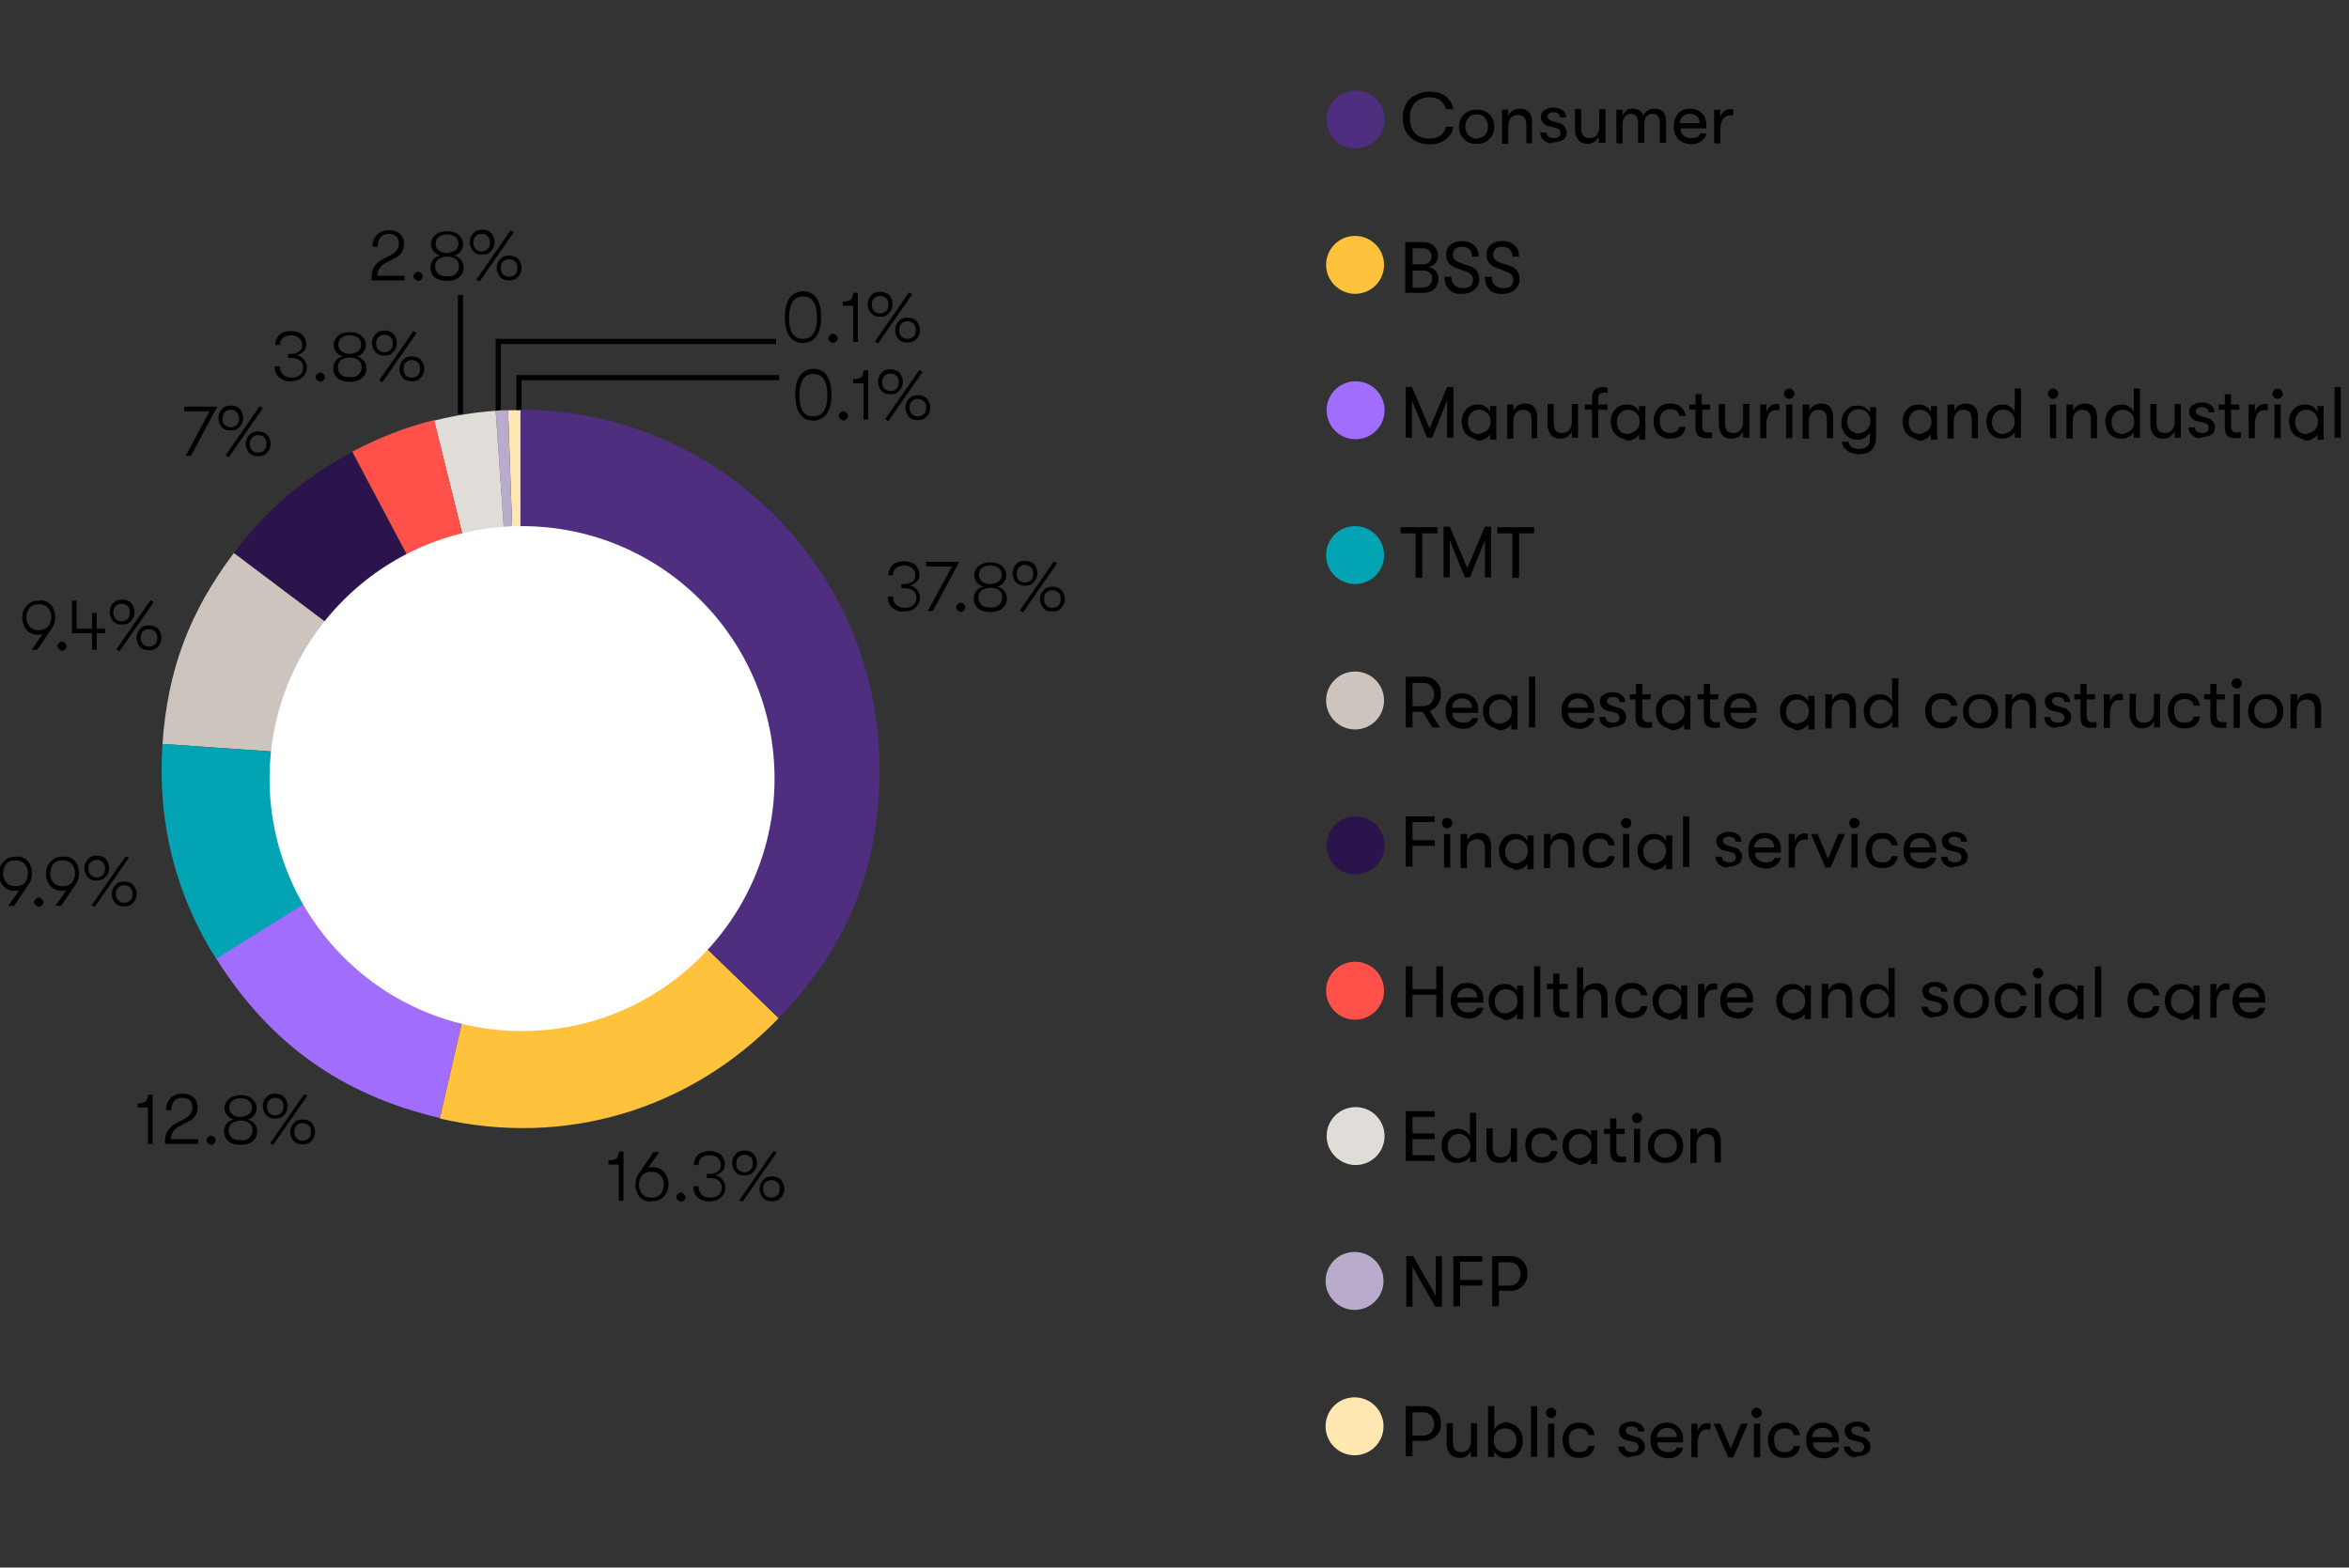 <?xml version="1.0" encoding="utf-8"?>
<!-- Generator: Adobe Illustrator 29.2.1, SVG Export Plug-In . SVG Version: 9.03 Build 55982)  -->
<svg version="1.0" id="Layer_1" xmlns="http://www.w3.org/2000/svg" xmlns:xlink="http://www.w3.org/1999/xlink" x="0px" y="0px"
	 viewBox="0 0 454 303" style="enable-background:new 0 0 454 303;" xml:space="preserve">
<rect x="0" y="0" width="454" height="303" fill="#333333" stroke="none"/>
<style type="text/css">
	.st0{fill:none;}
	.st1{fill:#A06DFC;}
	.st2{fill:none;stroke:#000000;stroke-width:0.75;stroke-linecap:round;stroke-miterlimit:10;}
	.st3{fill:#4F2D7F;}
	.st4{fill:#FFC23D;}
	.st5{fill:#02A4B3;}
	.st6{fill:#CCC4BD;}
	.st7{fill:#2B144C;}
	.st8{fill:#FF5149;}
	.st9{fill:#E0DCD7;}
	.st10{fill:#B9ABCC;}
	.st11{fill:#FFE7B1;}
	.st12{fill:none;stroke:#000000;stroke-miterlimit:10;}
	.st13{fill:#FFFFFF;}
	.st14{fill:none;stroke:#CCC4BD;stroke-width:0.5;stroke-linejoin:round;stroke-miterlimit:10;}
	.st15{fill:none;stroke:#CCC4BD;stroke-linejoin:round;stroke-miterlimit:10;}
	.st16{fill:none;stroke:#FF5149;stroke-width:2;stroke-linejoin:round;stroke-miterlimit:10;}
</style>
<g>
	<rect x="171" y="108.3" class="st0" width="37" height="18.7"/>
	<path d="M172.5,117.5c-0.6-0.5-0.9-1.2-0.9-2.2h1c0,0.7,0.2,1.2,0.6,1.6c0.4,0.4,1,0.6,1.7,0.6c0.7,0,1.2-0.2,1.6-0.5
		c0.4-0.4,0.6-0.8,0.6-1.4c0-0.6-0.2-1.1-0.6-1.4c-0.4-0.3-0.9-0.5-1.6-0.5h-0.7v-0.8h0.7c0.6,0,1.1-0.2,1.5-0.5s0.5-0.7,0.5-1.3
		c0-0.5-0.2-0.9-0.6-1.3c-0.4-0.3-0.9-0.5-1.5-0.5c-0.7,0-1.2,0.2-1.6,0.5c-0.4,0.3-0.6,0.8-0.6,1.4h-0.9c0-0.8,0.3-1.5,0.8-2
		c0.6-0.5,1.3-0.7,2.2-0.7c0.6,0,1.1,0.1,1.6,0.3c0.5,0.2,0.8,0.5,1,0.9c0.2,0.4,0.4,0.8,0.4,1.3c0,0.6-0.2,1.1-0.5,1.4
		s-0.8,0.6-1.4,0.8c0.4,0,0.7,0.1,1,0.4c0.3,0.2,0.6,0.5,0.7,0.8c0.2,0.4,0.3,0.7,0.3,1.1c0,0.5-0.1,1-0.4,1.4
		c-0.3,0.4-0.6,0.7-1.1,1c-0.5,0.2-1,0.3-1.6,0.3C173.9,118.3,173.1,118,172.5,117.5z"/>
	<path d="M184,109.5H179v-0.9h6.4l-5.1,9.5h-1L184,109.5z"/>
	<path d="M185.1,118c-0.2-0.2-0.3-0.4-0.3-0.6c0-0.2,0.1-0.4,0.3-0.6c0.2-0.2,0.4-0.3,0.6-0.3c0.2,0,0.4,0.1,0.6,0.3
		c0.2,0.2,0.3,0.4,0.3,0.6c0,0.2-0.1,0.4-0.3,0.6s-0.4,0.3-0.6,0.3C185.5,118.2,185.3,118.1,185.1,118z"/>
	<path d="M189.7,118c-0.5-0.2-0.9-0.5-1.1-0.9c-0.3-0.4-0.4-0.9-0.4-1.4c0-0.6,0.2-1.1,0.5-1.5c0.3-0.4,0.8-0.7,1.4-0.8
		c-0.5-0.1-0.9-0.4-1.3-0.8c-0.3-0.4-0.5-0.9-0.5-1.4c0-0.5,0.1-0.9,0.4-1.3c0.3-0.4,0.6-0.7,1.1-0.9c0.5-0.2,1-0.3,1.6-0.3
		s1.2,0.1,1.6,0.3c0.5,0.2,0.8,0.5,1.1,0.9c0.3,0.4,0.4,0.8,0.4,1.3c0,0.6-0.2,1-0.5,1.4c-0.3,0.4-0.7,0.7-1.3,0.8
		c0.6,0.1,1,0.4,1.4,0.8c0.3,0.4,0.5,0.9,0.5,1.5c0,0.5-0.1,1-0.4,1.4c-0.3,0.4-0.7,0.7-1.1,0.9c-0.5,0.2-1.1,0.3-1.7,0.3
		S190.2,118.2,189.7,118z M193.1,116.9c0.4-0.4,0.6-0.8,0.6-1.4c0-0.6-0.2-1.1-0.6-1.4s-1-0.5-1.7-0.5c-0.7,0-1.2,0.2-1.7,0.5
		c-0.4,0.4-0.6,0.8-0.6,1.4c0,0.6,0.2,1,0.6,1.4c0.4,0.4,1,0.5,1.7,0.5C192.1,117.5,192.7,117.3,193.1,116.9z M193,112.4
		c0.4-0.3,0.6-0.8,0.6-1.3c0-0.6-0.2-1-0.6-1.3s-0.9-0.5-1.6-0.5s-1.2,0.2-1.6,0.5c-0.4,0.3-0.6,0.8-0.6,1.3c0,0.5,0.2,1,0.6,1.3
		c0.4,0.3,0.9,0.5,1.6,0.5C192.1,112.8,192.6,112.7,193,112.4z"/>
	<path d="M196.8,112.9c-0.4-0.2-0.6-0.5-0.8-0.9s-0.3-0.8-0.3-1.2c0-0.4,0.1-0.8,0.3-1.2c0.2-0.4,0.5-0.6,0.8-0.9
		c0.4-0.2,0.8-0.3,1.3-0.3s0.9,0.1,1.3,0.3s0.6,0.5,0.8,0.9c0.2,0.4,0.3,0.8,0.3,1.2c0,0.4-0.1,0.8-0.3,1.2
		c-0.2,0.4-0.5,0.6-0.8,0.9s-0.8,0.3-1.3,0.3S197.2,113.2,196.8,112.9z M199.3,112.1c0.3-0.3,0.4-0.7,0.4-1.2c0-0.5-0.1-0.9-0.4-1.2
		c-0.3-0.3-0.7-0.5-1.2-0.5s-0.9,0.2-1.2,0.5c-0.3,0.3-0.4,0.7-0.4,1.2c0,0.5,0.1,0.9,0.4,1.2c0.3,0.3,0.7,0.5,1.2,0.5
		S199,112.4,199.3,112.1z M197.1,118l6.6-9.5l0.6,0.4l-6.6,9.5L197.1,118z M202.1,117.9c-0.4-0.2-0.6-0.5-0.8-0.9
		c-0.2-0.4-0.3-0.8-0.3-1.2c0-0.4,0.1-0.8,0.3-1.2c0.2-0.4,0.5-0.6,0.8-0.9c0.4-0.2,0.8-0.3,1.3-0.3c0.5,0,0.9,0.1,1.3,0.3
		c0.4,0.2,0.6,0.5,0.8,0.9c0.2,0.4,0.3,0.8,0.3,1.2c0,0.4-0.1,0.8-0.3,1.2c-0.2,0.4-0.5,0.6-0.8,0.9c-0.4,0.2-0.8,0.3-1.3,0.3
		C202.9,118.2,202.4,118.1,202.1,117.9z M204.6,117c0.3-0.3,0.4-0.7,0.4-1.2c0-0.5-0.1-0.9-0.4-1.2c-0.3-0.3-0.7-0.5-1.2-0.5
		c-0.5,0-0.9,0.2-1.2,0.5c-0.3,0.3-0.4,0.7-0.4,1.2c0,0.5,0.1,0.9,0.4,1.2c0.3,0.3,0.7,0.5,1.2,0.5
		C203.9,117.5,204.3,117.3,204.6,117z"/>
</g>
<g>
	<rect x="270.6" y="17.8" class="st0" width="120" height="13.7"/>
	<path d="M273.5,27.2c-0.8-0.4-1.4-1.1-1.8-1.8c-0.4-0.8-0.6-1.7-0.6-2.6s0.2-1.8,0.6-2.6c0.4-0.8,1-1.4,1.8-1.8
		c0.8-0.4,1.7-0.7,2.7-0.7c0.9,0,1.6,0.1,2.3,0.4s1.2,0.7,1.6,1.2c0.4,0.5,0.7,1.1,0.8,1.8h-1.4c-0.2-0.7-0.6-1.3-1.1-1.7
		c-0.6-0.4-1.3-0.6-2.2-0.6c-0.8,0-1.4,0.2-2,0.5c-0.6,0.3-1,0.8-1.3,1.4s-0.4,1.3-0.4,2.1s0.1,1.5,0.4,2.1s0.7,1.1,1.3,1.4
		c0.6,0.3,1.2,0.5,2,0.5c0.9,0,1.6-0.2,2.2-0.6c0.6-0.4,0.9-1,1.1-1.7h1.4c-0.1,0.7-0.4,1.3-0.8,1.8c-0.4,0.5-0.9,0.9-1.6,1.2
		c-0.7,0.3-1.4,0.4-2.3,0.4C275.1,27.9,274.2,27.6,273.5,27.2z"/>
	<path d="M283.6,27.4c-0.5-0.3-0.9-0.7-1.2-1.2c-0.3-0.5-0.4-1.1-0.4-1.7c0-0.6,0.1-1.2,0.4-1.7c0.3-0.5,0.7-0.9,1.2-1.2
		c0.5-0.3,1.1-0.4,1.8-0.4c0.7,0,1.3,0.1,1.8,0.4s0.9,0.7,1.2,1.2c0.3,0.5,0.4,1.1,0.4,1.7c0,0.6-0.1,1.2-0.4,1.7s-0.7,0.9-1.2,1.2
		c-0.5,0.3-1.1,0.4-1.8,0.4C284.7,27.8,284.1,27.7,283.6,27.4z M287,26.1c0.4-0.4,0.6-1,0.6-1.6c0-0.7-0.2-1.2-0.6-1.7
		s-0.9-0.7-1.6-0.7c-0.7,0-1.2,0.2-1.6,0.7c-0.4,0.4-0.6,1-0.6,1.7c0,0.7,0.2,1.2,0.6,1.6c0.4,0.4,0.9,0.7,1.6,0.7
		C286.1,26.7,286.6,26.5,287,26.1z"/>
	<path d="M290.3,21.2h1.2v1.2c0.2-0.4,0.5-0.8,0.8-1c0.4-0.2,0.9-0.4,1.4-0.4c0.8,0,1.4,0.2,1.8,0.7c0.4,0.4,0.6,1.1,0.6,2v4H295
		v-3.4c0-0.7-0.1-1.3-0.4-1.6c-0.3-0.3-0.7-0.5-1.2-0.5c-0.6,0-1,0.2-1.4,0.6c-0.3,0.4-0.5,0.9-0.5,1.6v3.4h-1.2V21.2z"/>
	<path d="M299,27.5c-0.4-0.2-0.7-0.4-1-0.8c-0.2-0.3-0.3-0.7-0.3-1.1h1.2c0,0.3,0.1,0.6,0.4,0.8c0.3,0.2,0.7,0.3,1.1,0.3
		c0.4,0,0.7-0.1,0.9-0.3s0.3-0.4,0.3-0.7c0-0.2-0.1-0.4-0.2-0.6c-0.1-0.1-0.4-0.3-0.8-0.4l-1.3-0.3c-0.5-0.1-0.8-0.3-1.1-0.7
		s-0.4-0.7-0.4-1.1c0-0.5,0.2-1,0.7-1.3c0.5-0.3,1-0.5,1.7-0.5c0.8,0,1.4,0.2,1.8,0.5s0.7,0.8,0.7,1.4h-1.2c0-0.3-0.1-0.6-0.3-0.7
		c-0.2-0.2-0.6-0.3-1-0.3c-0.3,0-0.6,0.1-0.8,0.2c-0.2,0.2-0.3,0.4-0.3,0.6c0,0.2,0.1,0.4,0.2,0.5c0.1,0.1,0.4,0.3,0.7,0.4l1.3,0.4
		c0.5,0.1,0.8,0.3,1.1,0.7c0.3,0.3,0.4,0.7,0.4,1.1c0,0.6-0.2,1.1-0.7,1.4c-0.4,0.3-1.1,0.5-1.8,0.5C299.9,27.8,299.4,27.7,299,27.5
		z"/>
	<path d="M305.1,27.1c-0.4-0.5-0.7-1.1-0.7-2v-4h1.2v3.7c0,1.3,0.5,1.9,1.6,1.9c0.6,0,1.1-0.2,1.4-0.6c0.3-0.4,0.5-0.9,0.5-1.5v-3.5
		h1.2v6.5H309v-1.2c-0.2,0.4-0.5,0.7-0.8,1c-0.4,0.2-0.8,0.4-1.3,0.4C306.1,27.8,305.5,27.6,305.1,27.1z"/>
	<path d="M312.4,21.2h1.2v1.2c0.1-0.4,0.4-0.7,0.7-1s0.7-0.4,1.2-0.4c0.6,0,1,0.1,1.4,0.4c0.4,0.2,0.6,0.6,0.7,1
		c0.1-0.4,0.4-0.7,0.8-1s0.8-0.4,1.3-0.4c0.8,0,1.4,0.2,1.8,0.7c0.4,0.5,0.5,1.1,0.5,1.8v4.1h-1.2v-3.9c0-1.1-0.5-1.7-1.4-1.7
		c-0.5,0-0.9,0.2-1.2,0.5c-0.3,0.4-0.4,0.9-0.4,1.7v3.4h-1.2v-3.8c0-1.2-0.5-1.8-1.4-1.8c-0.5,0-0.9,0.2-1.2,0.6s-0.4,0.9-0.4,1.7
		v3.4h-1.2V21.2z"/>
	<path d="M324.4,26.9c-0.6-0.6-0.9-1.4-0.9-2.5c0-0.7,0.1-1.3,0.4-1.8c0.3-0.5,0.6-0.9,1.1-1.2c0.5-0.3,1-0.4,1.7-0.4
		c0.6,0,1.1,0.1,1.6,0.4s0.8,0.6,1.1,1.1c0.3,0.5,0.4,1,0.4,1.6c0,0.3,0,0.5,0,0.7h-5c0,0.6,0.2,1.1,0.6,1.4s0.9,0.5,1.5,0.5
		c0.4,0,0.8-0.1,1.1-0.2c0.3-0.2,0.5-0.4,0.6-0.7h1.2c-0.1,0.6-0.4,1.1-1,1.5c-0.5,0.4-1.2,0.6-1.9,0.6
		C325.7,27.8,325,27.5,324.4,26.9z M328.5,23.8c0-0.6-0.2-1-0.5-1.3c-0.3-0.3-0.8-0.5-1.4-0.5c-0.6,0-1,0.2-1.4,0.5
		c-0.3,0.3-0.5,0.8-0.6,1.3H328.5z"/>
	<path d="M331.3,21.2h1.2v1.5c0.1-0.5,0.4-0.9,0.7-1.2c0.4-0.3,0.7-0.4,1.2-0.4c0.3,0,0.4,0,0.6,0.1v1.1c-0.1,0-0.3,0-0.6,0
		c-0.6,0-1.1,0.2-1.4,0.7s-0.5,1.1-0.5,1.9v2.8h-1.2V21.2z"/>
</g>
<g>
	<rect x="270.6" y="46.8" class="st0" width="120" height="13.7"/>
	<path d="M271.7,46.8h3.2c0.9,0,1.7,0.2,2.2,0.7c0.5,0.4,0.8,1.1,0.8,1.9c0,0.6-0.2,1.2-0.5,1.5c-0.3,0.4-0.8,0.6-1.4,0.7
		c0.6,0.1,1,0.3,1.4,0.7c0.4,0.4,0.6,0.9,0.6,1.6c0,0.8-0.3,1.5-0.8,2s-1.3,0.7-2.2,0.7h-3.4V46.8z M274.9,51.1c0.5,0,1-0.1,1.3-0.4
		c0.3-0.3,0.5-0.7,0.5-1.1c0-0.5-0.2-0.9-0.5-1.2c-0.3-0.3-0.8-0.4-1.3-0.4H273v3.1H274.9z M276.3,55.1c0.3-0.3,0.5-0.7,0.5-1.2
		c0-0.5-0.2-0.9-0.5-1.2c-0.3-0.3-0.7-0.4-1.2-0.4H273v3.3h2.1C275.6,55.5,276,55.4,276.3,55.1z"/>
	<path d="M280.1,56c-0.6-0.6-0.9-1.4-0.9-2.5h1.3c0,0.7,0.2,1.2,0.6,1.6c0.4,0.4,1,0.6,1.7,0.6c0.6,0,1.1-0.1,1.4-0.4
		c0.3-0.3,0.5-0.7,0.5-1.2c0-0.4-0.1-0.8-0.4-1c-0.2-0.3-0.6-0.5-1.2-0.7l-1.6-0.6c-1.3-0.4-2-1.3-2-2.6c0-0.5,0.1-1,0.4-1.4
		c0.3-0.4,0.6-0.7,1.1-0.9s1-0.3,1.6-0.3c1,0,1.7,0.3,2.3,0.8s0.9,1.3,0.9,2.2h-1.3c0-0.6-0.2-1.1-0.5-1.4c-0.3-0.3-0.8-0.5-1.4-0.5
		c-0.5,0-1,0.1-1.3,0.4c-0.3,0.3-0.5,0.6-0.5,1.1c0,0.4,0.1,0.8,0.4,1c0.3,0.3,0.7,0.5,1.3,0.7l1.5,0.5c1.3,0.4,1.9,1.3,1.9,2.6
		c0,0.8-0.3,1.5-0.9,2c-0.6,0.5-1.4,0.8-2.3,0.8C281.6,56.9,280.7,56.6,280.1,56z"/>
	<path d="M287.9,56c-0.6-0.6-0.9-1.4-0.9-2.5h1.3c0,0.7,0.2,1.2,0.6,1.6c0.4,0.4,1,0.6,1.7,0.6c0.6,0,1.1-0.1,1.4-0.4
		c0.3-0.3,0.5-0.7,0.5-1.2c0-0.4-0.1-0.8-0.4-1c-0.2-0.3-0.6-0.5-1.2-0.7l-1.6-0.6c-1.3-0.4-2-1.3-2-2.6c0-0.5,0.1-1,0.4-1.4
		c0.3-0.4,0.6-0.7,1.1-0.9s1-0.3,1.6-0.3c1,0,1.7,0.3,2.3,0.8s0.9,1.3,0.9,2.2h-1.3c0-0.6-0.2-1.1-0.5-1.4c-0.3-0.3-0.8-0.5-1.4-0.5
		c-0.5,0-1,0.1-1.3,0.4c-0.3,0.3-0.5,0.6-0.5,1.1c0,0.4,0.1,0.8,0.4,1c0.3,0.3,0.7,0.5,1.3,0.7l1.5,0.5c1.3,0.4,1.9,1.3,1.9,2.6
		c0,0.8-0.3,1.5-0.9,2c-0.6,0.5-1.4,0.8-2.3,0.8C289.4,56.9,288.5,56.6,287.9,56z"/>
</g>
<g>
	<rect x="270.6" y="74.8" class="st0" width="263" height="13.7"/>
	<path d="M271.7,74.8h1.2l3.4,8l3.4-8h1.2v9.8h-1.2v-7.2l-2.9,7.2h-1l-2.9-7.2v7.2h-1.2V74.8z"/>
	<path d="M284,84.4c-0.5-0.3-0.9-0.7-1.1-1.2c-0.2-0.5-0.4-1.1-0.4-1.7c0-0.6,0.1-1.2,0.4-1.7c0.3-0.5,0.6-0.9,1.1-1.2
		s1.1-0.4,1.7-0.4c0.5,0,1,0.1,1.4,0.4c0.4,0.2,0.7,0.6,0.9,1v-1.1h1.2v6.5H288v-1.1c-0.2,0.4-0.5,0.7-0.9,0.9s-0.9,0.4-1.4,0.4
		C285,84.8,284.5,84.7,284,84.4z M287.5,83.1c0.4-0.4,0.6-1,0.6-1.6c0-0.7-0.2-1.2-0.6-1.6c-0.4-0.4-0.9-0.7-1.6-0.7
		c-0.7,0-1.2,0.2-1.6,0.7c-0.4,0.4-0.6,1-0.6,1.7c0,0.7,0.2,1.2,0.6,1.7c0.4,0.4,0.9,0.6,1.6,0.6C286.5,83.7,287.1,83.5,287.5,83.1z
		"/>
	<path d="M291.3,78.2h1.2v1.2c0.2-0.4,0.5-0.8,0.8-1c0.4-0.2,0.9-0.4,1.4-0.4c0.8,0,1.4,0.2,1.8,0.7c0.4,0.4,0.6,1.1,0.6,2v4H296
		v-3.4c0-0.7-0.1-1.3-0.4-1.6c-0.3-0.3-0.7-0.5-1.2-0.5c-0.6,0-1,0.2-1.4,0.6c-0.3,0.4-0.5,0.9-0.5,1.6v3.4h-1.2V78.2z"/>
	<path d="M299.8,84.1c-0.4-0.5-0.7-1.1-0.7-2v-4h1.2v3.7c0,1.3,0.5,1.9,1.6,1.9c0.6,0,1.1-0.2,1.4-0.6c0.3-0.4,0.5-0.9,0.5-1.5v-3.5
		h1.2v6.5h-1.2v-1.2c-0.2,0.4-0.5,0.7-0.8,1c-0.4,0.2-0.8,0.4-1.3,0.4C300.8,84.8,300.2,84.6,299.8,84.1z"/>
	<path d="M308.3,75.3c0.4-0.3,0.9-0.5,1.4-0.5c0.4,0,0.7,0.1,1,0.2v1c-0.2-0.1-0.5-0.1-0.7-0.1c-0.3,0-0.6,0.1-0.8,0.2
		s-0.3,0.5-0.3,1v1.1h1.8v1h-1.8v5.4h-1.2v-5.4h-1.4v-1h1.4v-1.1C307.7,76.2,307.9,75.6,308.3,75.3z"/>
	<path d="M312.8,84.4c-0.5-0.3-0.9-0.7-1.1-1.2c-0.2-0.5-0.4-1.1-0.4-1.7c0-0.6,0.1-1.2,0.4-1.7c0.3-0.5,0.6-0.9,1.1-1.2
		s1.1-0.4,1.7-0.4c0.5,0,1,0.1,1.4,0.4c0.4,0.2,0.7,0.6,0.9,1v-1.1h1.2v6.5h-1.2v-1.1c-0.2,0.4-0.5,0.7-0.9,0.9s-0.9,0.4-1.4,0.4
		C313.8,84.8,313.3,84.7,312.8,84.4z M316.3,83.1c0.4-0.4,0.6-1,0.6-1.6c0-0.7-0.2-1.2-0.6-1.6c-0.4-0.4-0.9-0.7-1.6-0.7
		c-0.7,0-1.2,0.2-1.6,0.7c-0.4,0.4-0.6,1-0.6,1.7c0,0.7,0.2,1.2,0.6,1.7c0.4,0.4,0.9,0.6,1.6,0.6C315.4,83.7,315.9,83.5,316.3,83.1z
		"/>
	<path d="M321.1,84.4c-0.5-0.3-0.9-0.7-1.1-1.2c-0.3-0.5-0.4-1.1-0.4-1.8c0-0.7,0.1-1.3,0.4-1.8s0.6-0.9,1.1-1.2
		c0.5-0.3,1-0.4,1.7-0.4c0.9,0,1.6,0.2,2.1,0.7c0.5,0.4,0.8,1,0.9,1.7h-1.2c-0.1-0.4-0.3-0.8-0.6-1c-0.3-0.2-0.7-0.3-1.2-0.3
		c-0.6,0-1.1,0.2-1.5,0.6c-0.4,0.4-0.5,1-0.5,1.7c0,0.7,0.2,1.3,0.5,1.7c0.4,0.4,0.8,0.6,1.5,0.6c0.5,0,0.9-0.1,1.2-0.3
		c0.3-0.2,0.5-0.5,0.6-0.9h1.2c-0.1,0.7-0.4,1.3-0.9,1.7c-0.5,0.4-1.2,0.6-2.1,0.6C322.1,84.8,321.6,84.7,321.1,84.4z"/>
	<path d="M328.3,84.3c-0.4-0.3-0.6-0.9-0.6-1.8v-3.3h-1.2v-1h1.2v-2h1.2v2h1.6v1H329v3c0,0.6,0.1,0.9,0.3,1.1
		c0.2,0.2,0.4,0.3,0.8,0.3c0.1,0,0.3,0,0.4,0c0.1,0,0.3,0,0.4-0.1v1.1c-0.3,0.1-0.6,0.1-1.1,0.1C329.2,84.7,328.7,84.6,328.3,84.3z"
		/>
	<path d="M332.9,84.1c-0.4-0.5-0.7-1.1-0.7-2v-4h1.2v3.7c0,1.3,0.5,1.9,1.6,1.9c0.6,0,1.1-0.2,1.4-0.6c0.3-0.4,0.5-0.9,0.5-1.5v-3.5
		h1.2v6.5h-1.2v-1.2c-0.2,0.4-0.5,0.7-0.8,1c-0.4,0.2-0.8,0.4-1.3,0.4C333.9,84.8,333.3,84.6,332.9,84.1z"/>
	<path d="M340.2,78.2h1.2v1.5c0.1-0.5,0.4-0.9,0.7-1.2c0.4-0.3,0.7-0.4,1.2-0.4c0.3,0,0.4,0,0.6,0.1v1.1c-0.1,0-0.3,0-0.6,0
		c-0.6,0-1.1,0.2-1.4,0.7s-0.5,1.1-0.5,1.9v2.8h-1.2V78.2z"/>
	<path d="M345.1,76.8c-0.2-0.2-0.3-0.4-0.3-0.7c0-0.3,0.1-0.5,0.3-0.7c0.2-0.2,0.4-0.3,0.7-0.3c0.3,0,0.5,0.1,0.7,0.3
		c0.2,0.2,0.3,0.4,0.3,0.7c0,0.3-0.1,0.5-0.3,0.7c-0.2,0.2-0.4,0.3-0.7,0.3C345.5,77.1,345.3,77,345.1,76.8z M345.2,78.2h1.2v6.5
		h-1.2V78.2z"/>
	<path d="M348.5,78.2h1.2v1.2c0.2-0.4,0.5-0.8,0.8-1c0.4-0.2,0.9-0.4,1.4-0.4c0.8,0,1.4,0.2,1.8,0.7c0.4,0.4,0.6,1.1,0.6,2v4h-1.2
		v-3.4c0-0.7-0.1-1.3-0.4-1.6c-0.3-0.3-0.7-0.5-1.2-0.5c-0.6,0-1,0.2-1.4,0.6c-0.3,0.4-0.5,0.9-0.5,1.6v3.4h-1.2V78.2z"/>
	<path d="M362.6,78.2v6.3c0,1.2-0.4,2.1-1.1,2.7c-0.5,0.4-1.3,0.6-2.2,0.6c-0.4,0-0.9-0.1-1.3-0.2c-0.4-0.1-0.7-0.3-1-0.5
		c-0.3-0.2-0.5-0.5-0.7-0.7c-0.2-0.3-0.3-0.6-0.3-1h1.3c0,0.4,0.2,0.7,0.6,1c0.3,0.2,0.8,0.4,1.4,0.4c0.7,0,1.2-0.2,1.6-0.5
		c0.4-0.4,0.5-0.9,0.5-1.7v-1c-0.2,0.4-0.5,0.7-0.9,1c-0.4,0.2-0.9,0.4-1.4,0.4c-0.6,0-1.2-0.1-1.7-0.4c-0.5-0.3-0.9-0.7-1.1-1.2
		c-0.3-0.5-0.4-1.1-0.4-1.7c0-0.6,0.1-1.2,0.4-1.7c0.3-0.5,0.7-0.9,1.1-1.2s1-0.4,1.7-0.4c0.5,0,1,0.1,1.4,0.4
		c0.4,0.2,0.7,0.6,0.9,1v-1.1H362.6z M360.4,83.4c0.3-0.2,0.6-0.5,0.8-0.8c0.2-0.4,0.3-0.7,0.3-1.2c0-0.4-0.1-0.8-0.3-1.2
		c-0.2-0.3-0.4-0.6-0.8-0.8c-0.3-0.2-0.7-0.3-1.2-0.3c-0.6,0-1.2,0.2-1.6,0.7s-0.6,1-0.6,1.7c0,0.7,0.2,1.2,0.6,1.6
		c0.4,0.4,0.9,0.7,1.6,0.7C359.7,83.7,360.1,83.6,360.4,83.4z"/>
	<path d="M369.2,84.4c-0.5-0.3-0.9-0.7-1.1-1.2c-0.2-0.5-0.4-1.1-0.4-1.7c0-0.6,0.1-1.2,0.4-1.7c0.3-0.5,0.6-0.9,1.1-1.2
		s1.1-0.4,1.7-0.4c0.5,0,1,0.1,1.4,0.4c0.4,0.2,0.7,0.6,0.9,1v-1.1h1.2v6.5h-1.2v-1.1c-0.2,0.4-0.5,0.7-0.9,0.9s-0.9,0.4-1.4,0.4
		C370.2,84.8,369.7,84.7,369.2,84.4z M372.7,83.1c0.4-0.4,0.6-1,0.6-1.6c0-0.7-0.2-1.2-0.6-1.6c-0.4-0.4-0.9-0.7-1.6-0.7
		c-0.7,0-1.2,0.2-1.6,0.7c-0.4,0.4-0.6,1-0.6,1.7c0,0.7,0.2,1.2,0.6,1.7c0.4,0.4,0.9,0.6,1.6,0.6C371.7,83.7,372.3,83.5,372.7,83.1z
		"/>
	<path d="M376.5,78.2h1.2v1.2c0.2-0.4,0.5-0.8,0.8-1c0.4-0.2,0.9-0.4,1.4-0.4c0.8,0,1.4,0.2,1.8,0.7c0.4,0.4,0.6,1.1,0.6,2v4h-1.2
		v-3.4c0-0.7-0.1-1.3-0.4-1.6c-0.3-0.3-0.7-0.5-1.2-0.5c-0.6,0-1,0.2-1.4,0.6c-0.3,0.4-0.5,0.9-0.5,1.6v3.4h-1.2V78.2z"/>
	<path d="M390.6,74.8v9.8h-1.2v-1.1c-0.2,0.4-0.5,0.7-0.9,0.9s-0.9,0.4-1.4,0.4c-0.7,0-1.2-0.1-1.7-0.4s-0.9-0.7-1.1-1.2
		c-0.2-0.5-0.4-1.1-0.4-1.7c0-0.6,0.1-1.2,0.4-1.7c0.3-0.5,0.6-0.9,1.1-1.2s1.1-0.4,1.7-0.4c0.5,0,1,0.1,1.4,0.4
		c0.4,0.2,0.7,0.6,0.9,1v-4.5H390.6z M388.8,83.1c0.4-0.4,0.6-1,0.6-1.6c0-0.7-0.2-1.2-0.6-1.6c-0.4-0.4-0.9-0.7-1.6-0.7
		c-0.7,0-1.2,0.2-1.6,0.7c-0.4,0.4-0.6,1-0.6,1.7c0,0.7,0.2,1.2,0.6,1.7c0.4,0.4,0.9,0.6,1.6,0.6C387.9,83.7,388.5,83.5,388.8,83.1z
		"/>
	<path d="M396.1,76.8c-0.2-0.2-0.3-0.4-0.3-0.7c0-0.3,0.1-0.5,0.3-0.7c0.2-0.2,0.4-0.3,0.7-0.3c0.3,0,0.5,0.1,0.7,0.3
		c0.2,0.2,0.3,0.4,0.3,0.7c0,0.3-0.1,0.5-0.3,0.7c-0.2,0.2-0.4,0.3-0.7,0.3C396.5,77.1,396.3,77,396.1,76.8z M396.2,78.2h1.2v6.5
		h-1.2V78.2z"/>
	<path d="M399.5,78.2h1.2v1.2c0.2-0.4,0.5-0.8,0.8-1c0.4-0.2,0.9-0.4,1.4-0.4c0.8,0,1.4,0.2,1.8,0.7c0.4,0.4,0.6,1.1,0.6,2v4h-1.2
		v-3.4c0-0.7-0.1-1.3-0.4-1.6c-0.3-0.3-0.7-0.5-1.2-0.5c-0.6,0-1,0.2-1.4,0.6c-0.3,0.4-0.5,0.9-0.5,1.6v3.4h-1.2V78.2z"/>
	<path d="M413.6,74.8v9.8h-1.2v-1.1c-0.2,0.4-0.5,0.7-0.9,0.9s-0.9,0.4-1.4,0.4c-0.7,0-1.2-0.1-1.7-0.4s-0.9-0.7-1.1-1.2
		c-0.2-0.5-0.4-1.1-0.4-1.7c0-0.6,0.1-1.2,0.4-1.7c0.3-0.5,0.6-0.9,1.1-1.2s1.1-0.4,1.7-0.4c0.5,0,1,0.1,1.4,0.4
		c0.4,0.2,0.7,0.6,0.9,1v-4.5H413.6z M411.9,83.1c0.4-0.4,0.6-1,0.6-1.6c0-0.7-0.2-1.2-0.6-1.6c-0.4-0.4-0.9-0.7-1.6-0.7
		c-0.7,0-1.2,0.2-1.6,0.7c-0.4,0.4-0.6,1-0.6,1.7c0,0.7,0.2,1.2,0.6,1.7c0.4,0.4,0.9,0.6,1.6,0.6C410.9,83.7,411.5,83.5,411.9,83.1z
		"/>
	<path d="M416.3,84.1c-0.4-0.5-0.7-1.1-0.7-2v-4h1.2v3.7c0,1.3,0.5,1.9,1.6,1.9c0.6,0,1.1-0.2,1.4-0.6c0.3-0.4,0.5-0.9,0.5-1.5v-3.5
		h1.2v6.5h-1.2v-1.2c-0.2,0.4-0.5,0.7-0.8,1c-0.4,0.2-0.8,0.4-1.3,0.4C417.3,84.8,416.7,84.6,416.3,84.1z"/>
	<path d="M424.3,84.5c-0.4-0.2-0.7-0.4-1-0.8c-0.2-0.3-0.3-0.7-0.3-1.1h1.2c0,0.3,0.1,0.6,0.4,0.8c0.3,0.2,0.7,0.3,1.1,0.3
		c0.4,0,0.7-0.1,0.9-0.3s0.3-0.4,0.3-0.7c0-0.2-0.1-0.4-0.2-0.6c-0.1-0.1-0.4-0.3-0.8-0.4l-1.3-0.3c-0.5-0.1-0.8-0.3-1.1-0.7
		s-0.4-0.7-0.4-1.1c0-0.5,0.2-1,0.7-1.3c0.5-0.3,1-0.5,1.7-0.5c0.8,0,1.4,0.2,1.8,0.5s0.7,0.8,0.7,1.4h-1.2c0-0.3-0.1-0.6-0.3-0.7
		c-0.2-0.2-0.6-0.3-1-0.3c-0.3,0-0.6,0.1-0.8,0.2c-0.2,0.2-0.3,0.4-0.3,0.6c0,0.2,0.1,0.4,0.2,0.5c0.1,0.1,0.4,0.3,0.7,0.4l1.3,0.4
		c0.5,0.1,0.8,0.3,1.1,0.7c0.3,0.3,0.4,0.7,0.4,1.1c0,0.6-0.2,1.1-0.7,1.4c-0.4,0.3-1.1,0.5-1.8,0.5
		C425.2,84.8,424.7,84.7,424.3,84.5z"/>
	<path d="M430.6,84.3c-0.4-0.3-0.6-0.9-0.6-1.8v-3.3h-1.2v-1h1.2v-2h1.2v2h1.6v1h-1.6v3c0,0.6,0.1,0.9,0.3,1.1
		c0.2,0.2,0.4,0.3,0.8,0.3c0.1,0,0.3,0,0.4,0c0.1,0,0.3,0,0.4-0.1v1.1c-0.3,0.1-0.6,0.1-1.1,0.1C431.5,84.7,431,84.6,430.6,84.3z"/>
	<path d="M434.6,78.2h1.2v1.5c0.1-0.5,0.4-0.9,0.7-1.2c0.4-0.3,0.7-0.4,1.2-0.4c0.3,0,0.4,0,0.6,0.1v1.1c-0.1,0-0.3,0-0.6,0
		c-0.6,0-1.1,0.2-1.4,0.7s-0.5,1.1-0.5,1.9v2.8h-1.2V78.2z"/>
	<path d="M439.5,76.8c-0.2-0.2-0.3-0.4-0.3-0.7c0-0.3,0.1-0.5,0.3-0.7c0.2-0.2,0.4-0.3,0.7-0.3c0.3,0,0.5,0.1,0.7,0.3
		c0.2,0.2,0.3,0.4,0.3,0.7c0,0.3-0.1,0.5-0.3,0.7c-0.2,0.2-0.4,0.3-0.7,0.3C439.9,77.1,439.7,77,439.5,76.8z M439.6,78.2h1.2v6.5
		h-1.2V78.2z"/>
	<path d="M443.9,84.4c-0.5-0.3-0.9-0.7-1.1-1.2c-0.2-0.5-0.4-1.1-0.4-1.7c0-0.6,0.1-1.2,0.4-1.7c0.3-0.5,0.6-0.9,1.1-1.2
		s1.1-0.4,1.7-0.4c0.5,0,1,0.1,1.4,0.4c0.4,0.2,0.7,0.6,0.9,1v-1.1h1.2v6.5h-1.2v-1.1c-0.2,0.4-0.5,0.7-0.9,0.9s-0.9,0.4-1.4,0.4
		C445,84.8,444.4,84.7,443.9,84.4z M447.4,83.1c0.4-0.4,0.6-1,0.6-1.6c0-0.7-0.2-1.2-0.6-1.6c-0.4-0.4-0.9-0.7-1.6-0.7
		c-0.7,0-1.2,0.2-1.6,0.7c-0.4,0.4-0.6,1-0.6,1.7c0,0.7,0.2,1.2,0.6,1.7c0.4,0.4,0.9,0.6,1.6,0.6C446.5,83.7,447,83.5,447.4,83.1z"
		/>
	<path d="M451.2,74.8h1.2v9.8h-1.2V74.8z"/>
</g>
<g>
	<rect x="270.6" y="101.8" class="st0" width="120" height="13.7"/>
	<path d="M273.6,103.1h-2.9v-1.2h7.1v1.2h-2.9v8.6h-1.3V103.1z"/>
	<path d="M279,101.8h1.2l3.4,8l3.4-8h1.2v9.8h-1.2v-7.2l-2.9,7.2h-1l-2.9-7.2v7.2H279V101.8z"/>
	<path d="M292.3,103.1h-2.9v-1.2h7.1v1.2h-2.9v8.6h-1.3V103.1z"/>
</g>
<g>
	<rect x="270.6" y="130.8" class="st0" width="239" height="13.7"/>
	<path d="M275,137.6h-2v3h-1.3v-9.8h3.5c0.6,0,1.2,0.1,1.7,0.4c0.5,0.3,0.9,0.7,1.2,1.2c0.3,0.5,0.4,1.1,0.4,1.8
		c0,0.8-0.2,1.4-0.6,2c-0.4,0.6-0.9,1-1.6,1.2l2,3.2h-1.5L275,137.6z M275.1,136.5c0.4,0,0.7-0.1,1.1-0.3c0.3-0.2,0.6-0.5,0.7-0.8
		s0.3-0.7,0.3-1.1c0-0.4-0.1-0.8-0.3-1.2s-0.4-0.6-0.7-0.8c-0.3-0.2-0.7-0.3-1.1-0.3H273v4.5H275.1z"/>
	<path d="M280.3,139.9c-0.6-0.6-0.9-1.4-0.9-2.5c0-0.7,0.1-1.3,0.4-1.8c0.3-0.5,0.6-0.9,1.1-1.2c0.5-0.3,1-0.4,1.7-0.4
		c0.6,0,1.1,0.1,1.6,0.4s0.8,0.6,1.1,1.1c0.3,0.5,0.4,1,0.4,1.6c0,0.3,0,0.5,0,0.7h-5c0,0.6,0.2,1.1,0.6,1.4s0.9,0.5,1.5,0.5
		c0.4,0,0.8-0.1,1.1-0.2c0.3-0.2,0.5-0.4,0.6-0.7h1.2c-0.1,0.6-0.4,1.1-1,1.5c-0.5,0.4-1.2,0.6-1.9,0.6
		C281.7,140.8,280.9,140.5,280.3,139.9z M284.5,136.8c0-0.6-0.2-1-0.5-1.3c-0.3-0.3-0.8-0.5-1.4-0.5c-0.6,0-1,0.2-1.4,0.5
		c-0.3,0.3-0.5,0.8-0.6,1.3H284.5z"/>
	<path d="M288.1,140.4c-0.5-0.3-0.9-0.7-1.1-1.2c-0.2-0.5-0.4-1.1-0.4-1.7c0-0.6,0.1-1.2,0.4-1.7c0.3-0.5,0.6-0.9,1.1-1.2
		s1.1-0.4,1.7-0.4c0.5,0,1,0.1,1.4,0.4c0.4,0.2,0.7,0.6,0.9,1v-1.1h1.2v6.5h-1.2v-1.1c-0.2,0.4-0.5,0.7-0.9,0.9s-0.9,0.4-1.4,0.4
		C289.2,140.8,288.6,140.7,288.1,140.4z M291.6,139.1c0.4-0.4,0.6-1,0.6-1.6c0-0.7-0.2-1.2-0.6-1.6c-0.4-0.4-0.9-0.7-1.6-0.7
		c-0.7,0-1.2,0.2-1.6,0.7c-0.4,0.4-0.6,1-0.6,1.7c0,0.7,0.2,1.2,0.6,1.7c0.4,0.4,0.9,0.6,1.6,0.6
		C290.7,139.7,291.3,139.5,291.6,139.1z"/>
	<path d="M295.5,130.8h1.2v9.8h-1.2V130.8z"/>
	<path d="M302.7,139.9c-0.6-0.6-0.9-1.4-0.9-2.5c0-0.7,0.1-1.3,0.4-1.8c0.3-0.5,0.6-0.9,1.1-1.2c0.5-0.3,1-0.4,1.7-0.4
		c0.6,0,1.1,0.1,1.6,0.4s0.8,0.6,1.1,1.1c0.3,0.5,0.4,1,0.4,1.6c0,0.3,0,0.5,0,0.7h-5c0,0.6,0.2,1.1,0.6,1.4s0.9,0.5,1.5,0.5
		c0.4,0,0.8-0.1,1.1-0.2c0.3-0.2,0.5-0.4,0.6-0.7h1.2c-0.1,0.6-0.4,1.1-1,1.5c-0.5,0.4-1.2,0.6-1.9,0.6
		C304.1,140.8,303.3,140.5,302.7,139.9z M306.9,136.8c0-0.6-0.2-1-0.5-1.3c-0.3-0.3-0.8-0.5-1.4-0.5c-0.6,0-1,0.2-1.4,0.5
		c-0.3,0.3-0.5,0.8-0.6,1.3H306.9z"/>
	<path d="M310.4,140.5c-0.4-0.2-0.7-0.4-1-0.8c-0.2-0.3-0.3-0.7-0.3-1.1h1.2c0,0.3,0.1,0.6,0.4,0.8c0.3,0.2,0.7,0.3,1.1,0.3
		c0.4,0,0.7-0.1,0.9-0.3s0.3-0.4,0.3-0.7c0-0.2-0.1-0.4-0.2-0.6c-0.1-0.1-0.4-0.3-0.8-0.4l-1.3-0.3c-0.5-0.1-0.8-0.3-1.1-0.7
		s-0.4-0.7-0.4-1.1c0-0.5,0.2-1,0.7-1.3c0.5-0.3,1-0.5,1.7-0.5c0.8,0,1.4,0.2,1.8,0.5s0.7,0.8,0.7,1.4H313c0-0.3-0.1-0.6-0.3-0.7
		c-0.2-0.2-0.6-0.3-1-0.3c-0.3,0-0.6,0.1-0.8,0.2c-0.2,0.2-0.3,0.4-0.3,0.6c0,0.2,0.1,0.4,0.2,0.5c0.1,0.1,0.4,0.3,0.7,0.4l1.3,0.4
		c0.5,0.1,0.8,0.3,1.1,0.7c0.3,0.3,0.4,0.7,0.4,1.1c0,0.6-0.2,1.1-0.7,1.4c-0.4,0.3-1.1,0.5-1.8,0.5
		C311.3,140.8,310.8,140.7,310.4,140.5z"/>
	<path d="M316.7,140.3c-0.4-0.3-0.6-0.9-0.6-1.8v-3.3H315v-1h1.2v-2h1.2v2h1.6v1h-1.6v3c0,0.6,0.1,0.9,0.3,1.1
		c0.2,0.2,0.4,0.3,0.8,0.3c0.1,0,0.3,0,0.4,0c0.1,0,0.3,0,0.4-0.1v1.1c-0.3,0.1-0.6,0.1-1.1,0.1
		C317.6,140.7,317.1,140.6,316.7,140.3z"/>
	<path d="M321.5,140.4c-0.5-0.3-0.9-0.7-1.1-1.2c-0.2-0.5-0.4-1.1-0.4-1.7c0-0.6,0.1-1.2,0.4-1.7c0.3-0.5,0.6-0.9,1.1-1.2
		s1.1-0.4,1.7-0.4c0.5,0,1,0.1,1.4,0.4c0.4,0.2,0.7,0.6,0.9,1v-1.1h1.2v6.5h-1.2v-1.1c-0.2,0.4-0.5,0.7-0.9,0.9s-0.9,0.4-1.4,0.4
		C322.6,140.8,322,140.7,321.5,140.4z M325,139.1c0.4-0.4,0.6-1,0.6-1.6c0-0.7-0.2-1.2-0.6-1.6c-0.4-0.4-0.9-0.7-1.6-0.7
		c-0.7,0-1.2,0.2-1.6,0.7c-0.4,0.4-0.6,1-0.6,1.7c0,0.7,0.2,1.2,0.6,1.7c0.4,0.4,0.9,0.6,1.6,0.6C324.1,139.7,324.6,139.5,325,139.1
		z"/>
	<path d="M329.9,140.3c-0.4-0.3-0.6-0.9-0.6-1.8v-3.3h-1.2v-1h1.2v-2h1.2v2h1.6v1h-1.6v3c0,0.6,0.1,0.9,0.3,1.1
		c0.2,0.2,0.4,0.3,0.8,0.3c0.1,0,0.3,0,0.4,0c0.1,0,0.3,0,0.4-0.1v1.1c-0.3,0.1-0.6,0.1-1.1,0.1
		C330.7,140.7,330.3,140.6,329.9,140.3z"/>
	<path d="M334.1,139.9c-0.6-0.6-0.9-1.4-0.9-2.5c0-0.7,0.1-1.3,0.4-1.8c0.3-0.5,0.6-0.9,1.1-1.2c0.5-0.3,1-0.4,1.7-0.4
		c0.6,0,1.1,0.1,1.6,0.4s0.8,0.6,1.1,1.1c0.3,0.5,0.4,1,0.4,1.6c0,0.3,0,0.5,0,0.7h-5c0,0.6,0.2,1.1,0.6,1.4s0.9,0.5,1.5,0.5
		c0.4,0,0.8-0.1,1.1-0.2c0.3-0.2,0.5-0.4,0.6-0.7h1.2c-0.1,0.6-0.4,1.1-1,1.5c-0.5,0.4-1.2,0.6-1.9,0.6
		C335.5,140.8,334.7,140.5,334.1,139.9z M338.3,136.8c0-0.6-0.2-1-0.5-1.3c-0.3-0.3-0.8-0.5-1.4-0.5c-0.6,0-1,0.2-1.4,0.5
		c-0.3,0.3-0.5,0.8-0.6,1.3H338.3z"/>
	<path d="M345.5,140.4c-0.5-0.3-0.9-0.7-1.1-1.2c-0.2-0.5-0.4-1.1-0.4-1.7c0-0.6,0.1-1.2,0.4-1.7c0.3-0.5,0.6-0.9,1.1-1.2
		s1.1-0.4,1.7-0.4c0.5,0,1,0.1,1.4,0.4c0.4,0.2,0.7,0.6,0.9,1v-1.1h1.2v6.5h-1.2v-1.1c-0.2,0.4-0.5,0.7-0.9,0.9s-0.9,0.4-1.4,0.4
		C346.6,140.8,346,140.7,345.5,140.4z M349,139.1c0.4-0.4,0.6-1,0.6-1.6c0-0.7-0.2-1.2-0.6-1.6c-0.4-0.4-0.9-0.7-1.6-0.7
		c-0.7,0-1.2,0.2-1.6,0.7c-0.4,0.4-0.6,1-0.6,1.7c0,0.7,0.2,1.2,0.6,1.7c0.4,0.4,0.9,0.6,1.6,0.6C348.1,139.7,348.7,139.5,349,139.1
		z"/>
	<path d="M352.9,134.2h1.2v1.2c0.2-0.4,0.5-0.8,0.8-1c0.4-0.2,0.9-0.4,1.4-0.4c0.8,0,1.4,0.2,1.8,0.7c0.4,0.4,0.6,1.1,0.6,2v4h-1.2
		v-3.4c0-0.7-0.1-1.3-0.4-1.6c-0.3-0.3-0.7-0.5-1.2-0.5c-0.6,0-1,0.2-1.4,0.6c-0.3,0.4-0.5,0.9-0.5,1.6v3.4h-1.2V134.2z"/>
	<path d="M366.9,130.8v9.8h-1.2v-1.1c-0.2,0.4-0.5,0.7-0.9,0.9s-0.9,0.4-1.4,0.4c-0.7,0-1.2-0.1-1.7-0.4s-0.9-0.7-1.1-1.2
		c-0.2-0.5-0.4-1.1-0.4-1.7c0-0.6,0.1-1.2,0.4-1.7c0.3-0.5,0.6-0.9,1.1-1.2s1.1-0.4,1.7-0.4c0.5,0,1,0.1,1.4,0.4
		c0.4,0.2,0.7,0.6,0.9,1v-4.5H366.9z M365.2,139.1c0.4-0.4,0.6-1,0.6-1.6c0-0.7-0.2-1.2-0.6-1.6c-0.4-0.4-0.9-0.7-1.6-0.7
		c-0.7,0-1.2,0.2-1.6,0.7c-0.4,0.4-0.6,1-0.6,1.7c0,0.7,0.2,1.2,0.6,1.7c0.4,0.4,0.9,0.6,1.6,0.6
		C364.3,139.7,364.8,139.5,365.2,139.1z"/>
	<path d="M373.6,140.4c-0.5-0.3-0.9-0.7-1.1-1.2c-0.3-0.5-0.4-1.1-0.4-1.8c0-0.7,0.1-1.3,0.4-1.8s0.6-0.9,1.1-1.2
		c0.5-0.3,1-0.4,1.7-0.4c0.9,0,1.6,0.2,2.1,0.7c0.5,0.4,0.8,1,0.9,1.7h-1.2c-0.1-0.4-0.3-0.8-0.6-1c-0.3-0.2-0.7-0.3-1.2-0.3
		c-0.6,0-1.1,0.2-1.5,0.6c-0.4,0.4-0.5,1-0.5,1.7c0,0.7,0.2,1.3,0.5,1.7c0.4,0.4,0.8,0.6,1.5,0.6c0.5,0,0.9-0.1,1.2-0.3
		c0.3-0.2,0.5-0.5,0.6-0.9h1.2c-0.1,0.7-0.4,1.3-0.9,1.7c-0.5,0.4-1.2,0.6-2.1,0.6C374.6,140.8,374,140.7,373.6,140.4z"/>
	<path d="M381,140.4c-0.5-0.3-0.9-0.7-1.2-1.2c-0.3-0.5-0.4-1.1-0.4-1.7c0-0.6,0.1-1.2,0.4-1.7c0.3-0.5,0.7-0.9,1.2-1.2
		c0.5-0.3,1.1-0.4,1.8-0.4c0.7,0,1.3,0.1,1.8,0.4s0.9,0.7,1.2,1.2c0.3,0.5,0.4,1.1,0.4,1.7c0,0.6-0.1,1.2-0.4,1.7s-0.7,0.9-1.2,1.2
		c-0.5,0.3-1.1,0.4-1.8,0.4C382.1,140.8,381.5,140.7,381,140.4z M384.3,139.1c0.4-0.4,0.6-1,0.6-1.6c0-0.7-0.2-1.2-0.6-1.7
		s-0.9-0.7-1.6-0.7c-0.7,0-1.2,0.2-1.6,0.7c-0.4,0.4-0.6,1-0.6,1.7c0,0.7,0.2,1.2,0.6,1.6c0.4,0.4,0.9,0.7,1.6,0.7
		C383.4,139.7,384,139.5,384.3,139.1z"/>
	<path d="M387.7,134.2h1.2v1.2c0.2-0.4,0.5-0.8,0.8-1c0.4-0.2,0.9-0.4,1.4-0.4c0.8,0,1.4,0.2,1.8,0.7c0.4,0.4,0.6,1.1,0.6,2v4h-1.2
		v-3.4c0-0.7-0.1-1.3-0.4-1.6c-0.3-0.3-0.7-0.5-1.2-0.5c-0.6,0-1,0.2-1.4,0.6c-0.3,0.4-0.5,0.9-0.5,1.6v3.4h-1.2V134.2z"/>
	<path d="M396.4,140.5c-0.4-0.2-0.7-0.4-1-0.8c-0.2-0.3-0.3-0.7-0.3-1.1h1.2c0,0.3,0.1,0.6,0.4,0.8c0.3,0.2,0.7,0.3,1.1,0.3
		c0.4,0,0.7-0.1,0.9-0.3s0.3-0.4,0.3-0.7c0-0.2-0.1-0.4-0.2-0.6c-0.1-0.1-0.4-0.3-0.8-0.4l-1.3-0.3c-0.5-0.1-0.8-0.3-1.1-0.7
		s-0.4-0.7-0.4-1.1c0-0.5,0.2-1,0.7-1.3c0.5-0.3,1-0.5,1.7-0.5c0.8,0,1.4,0.2,1.8,0.5s0.7,0.8,0.7,1.4H399c0-0.3-0.1-0.6-0.3-0.7
		c-0.2-0.2-0.6-0.3-1-0.3c-0.3,0-0.6,0.1-0.8,0.2c-0.2,0.2-0.3,0.4-0.3,0.6c0,0.2,0.1,0.4,0.2,0.5c0.1,0.1,0.4,0.3,0.7,0.4l1.3,0.4
		c0.5,0.1,0.8,0.3,1.1,0.7c0.3,0.3,0.4,0.7,0.4,1.1c0,0.6-0.2,1.1-0.7,1.4c-0.4,0.3-1.1,0.5-1.8,0.5
		C397.2,140.8,396.8,140.7,396.4,140.5z"/>
	<path d="M402.7,140.3c-0.4-0.3-0.6-0.9-0.6-1.8v-3.3h-1.2v-1h1.2v-2h1.2v2h1.6v1h-1.6v3c0,0.6,0.1,0.9,0.3,1.1
		c0.2,0.2,0.4,0.3,0.8,0.3c0.1,0,0.3,0,0.4,0c0.1,0,0.3,0,0.4-0.1v1.1c-0.3,0.1-0.6,0.1-1.1,0.1
		C403.5,140.7,403.1,140.6,402.7,140.3z"/>
	<path d="M406.6,134.2h1.2v1.5c0.1-0.5,0.4-0.9,0.7-1.2c0.4-0.3,0.7-0.4,1.2-0.4c0.3,0,0.4,0,0.6,0.1v1.1c-0.1,0-0.3,0-0.6,0
		c-0.6,0-1.1,0.2-1.4,0.7s-0.5,1.1-0.5,1.9v2.8h-1.2V134.2z"/>
	<path d="M412.3,140.1c-0.4-0.5-0.7-1.1-0.7-2v-4h1.2v3.7c0,1.3,0.5,1.9,1.6,1.9c0.6,0,1.1-0.2,1.4-0.6c0.3-0.4,0.5-0.9,0.5-1.5
		v-3.5h1.2v6.5h-1.2v-1.2c-0.2,0.4-0.5,0.7-0.8,1c-0.4,0.2-0.8,0.4-1.3,0.4C413.3,140.8,412.7,140.6,412.3,140.1z"/>
	<path d="M420.5,140.4c-0.5-0.3-0.9-0.7-1.1-1.2c-0.3-0.5-0.4-1.1-0.4-1.8c0-0.7,0.1-1.3,0.4-1.8s0.6-0.9,1.1-1.2
		c0.5-0.3,1-0.4,1.7-0.4c0.9,0,1.6,0.2,2.1,0.7c0.5,0.4,0.8,1,0.9,1.7H424c-0.1-0.4-0.3-0.8-0.6-1c-0.3-0.2-0.7-0.3-1.2-0.3
		c-0.6,0-1.1,0.2-1.5,0.6c-0.4,0.4-0.5,1-0.5,1.7c0,0.7,0.2,1.3,0.5,1.7c0.4,0.4,0.8,0.6,1.5,0.6c0.5,0,0.9-0.1,1.2-0.3
		c0.3-0.2,0.5-0.5,0.6-0.9h1.2c-0.1,0.7-0.4,1.3-0.9,1.7c-0.5,0.4-1.2,0.6-2.1,0.6C421.6,140.8,421,140.7,420.5,140.4z"/>
	<path d="M427.8,140.3c-0.4-0.3-0.6-0.9-0.6-1.8v-3.3H426v-1h1.2v-2h1.2v2h1.6v1h-1.6v3c0,0.6,0.1,0.9,0.3,1.1
		c0.2,0.2,0.4,0.3,0.8,0.3c0.1,0,0.3,0,0.4,0c0.1,0,0.3,0,0.4-0.1v1.1c-0.3,0.1-0.6,0.1-1.1,0.1
		C428.6,140.7,428.2,140.6,427.8,140.3z"/>
	<path d="M431.6,132.8c-0.2-0.2-0.3-0.4-0.3-0.7c0-0.3,0.1-0.5,0.3-0.7c0.2-0.2,0.4-0.3,0.7-0.3c0.3,0,0.5,0.1,0.7,0.3
		c0.2,0.2,0.3,0.4,0.3,0.7c0,0.3-0.1,0.5-0.3,0.7c-0.2,0.2-0.4,0.3-0.7,0.3C432.1,133.1,431.8,133,431.6,132.8z M431.7,134.2h1.2
		v6.5h-1.2V134.2z"/>
	<path d="M436.1,140.4c-0.5-0.3-0.9-0.7-1.2-1.2c-0.3-0.5-0.4-1.1-0.4-1.7c0-0.6,0.1-1.2,0.4-1.7c0.3-0.5,0.7-0.9,1.2-1.2
		c0.5-0.3,1.1-0.4,1.8-0.4c0.7,0,1.3,0.1,1.8,0.4s0.9,0.7,1.2,1.2c0.3,0.5,0.4,1.1,0.4,1.7c0,0.6-0.1,1.2-0.4,1.7s-0.7,0.9-1.2,1.2
		c-0.5,0.3-1.1,0.4-1.8,0.4C437.2,140.8,436.6,140.7,436.1,140.4z M439.5,139.1c0.4-0.4,0.6-1,0.6-1.6c0-0.7-0.2-1.2-0.6-1.7
		s-0.9-0.7-1.6-0.7c-0.7,0-1.2,0.2-1.6,0.7c-0.4,0.4-0.6,1-0.6,1.7c0,0.7,0.2,1.2,0.6,1.6c0.4,0.4,0.9,0.7,1.6,0.7
		C438.5,139.7,439.1,139.5,439.5,139.1z"/>
	<path d="M442.8,134.2h1.2v1.2c0.2-0.4,0.5-0.8,0.8-1c0.4-0.2,0.9-0.4,1.4-0.4c0.8,0,1.4,0.2,1.8,0.7c0.4,0.4,0.6,1.1,0.6,2v4h-1.2
		v-3.4c0-0.7-0.1-1.3-0.4-1.6c-0.3-0.3-0.7-0.5-1.2-0.5c-0.6,0-1,0.2-1.4,0.6c-0.3,0.4-0.5,0.9-0.5,1.6v3.4h-1.2V134.2z"/>
</g>
<g>
	<rect x="270.6" y="157.8" class="st0" width="120" height="13.7"/>
	<path d="M271.7,157.8h5.6v1.1H273v3.5h4.3v1.1H273v4h-1.3V157.8z"/>
	<path d="M279,159.8c-0.2-0.2-0.3-0.4-0.3-0.7s0.1-0.5,0.3-0.7c0.2-0.2,0.4-0.3,0.7-0.3c0.3,0,0.5,0.1,0.7,0.3
		c0.2,0.2,0.3,0.4,0.3,0.7s-0.1,0.5-0.3,0.7c-0.2,0.2-0.4,0.3-0.7,0.3C279.4,160.1,279.1,160,279,159.8z M279.1,161.2h1.2v6.5h-1.2
		V161.2z"/>
	<path d="M282.4,161.2h1.2v1.2c0.2-0.4,0.5-0.8,0.8-1c0.4-0.2,0.9-0.4,1.4-0.4c0.8,0,1.4,0.2,1.8,0.7c0.4,0.4,0.6,1.1,0.6,2v4H287
		v-3.4c0-0.7-0.1-1.3-0.4-1.6c-0.3-0.3-0.7-0.5-1.2-0.5c-0.6,0-1,0.2-1.4,0.6c-0.3,0.4-0.5,0.9-0.5,1.6v3.4h-1.2V161.2z"/>
	<path d="M291.2,167.4c-0.5-0.3-0.9-0.7-1.1-1.2c-0.2-0.5-0.4-1.1-0.4-1.7c0-0.6,0.1-1.2,0.4-1.7s0.6-0.9,1.1-1.2s1.1-0.4,1.7-0.4
		c0.5,0,1,0.1,1.4,0.4c0.4,0.2,0.7,0.6,0.9,1v-1.1h1.2v6.5h-1.2v-1.1c-0.2,0.4-0.5,0.7-0.9,0.9c-0.4,0.2-0.9,0.4-1.4,0.4
		C292.3,167.8,291.7,167.7,291.2,167.4z M294.7,166.1c0.4-0.4,0.6-1,0.6-1.6c0-0.7-0.2-1.2-0.6-1.6c-0.4-0.4-0.9-0.7-1.6-0.7
		c-0.7,0-1.2,0.2-1.6,0.7c-0.4,0.4-0.6,1-0.6,1.7c0,0.7,0.2,1.2,0.6,1.7c0.4,0.4,0.9,0.6,1.6,0.6
		C293.8,166.7,294.3,166.5,294.7,166.1z"/>
	<path d="M298.5,161.2h1.2v1.2c0.2-0.4,0.5-0.8,0.8-1c0.4-0.2,0.9-0.4,1.4-0.4c0.8,0,1.4,0.2,1.8,0.7c0.4,0.4,0.6,1.1,0.6,2v4h-1.2
		v-3.4c0-0.7-0.1-1.3-0.4-1.6c-0.3-0.3-0.7-0.5-1.2-0.5c-0.6,0-1,0.2-1.4,0.6c-0.3,0.4-0.5,0.9-0.5,1.6v3.4h-1.2V161.2z"/>
	<path d="M307.4,167.4c-0.5-0.3-0.9-0.7-1.1-1.2s-0.4-1.1-0.4-1.8c0-0.7,0.1-1.2,0.4-1.8c0.3-0.5,0.6-0.9,1.1-1.2
		c0.5-0.3,1-0.4,1.7-0.4c0.9,0,1.6,0.2,2.1,0.7c0.5,0.4,0.8,1,0.9,1.7h-1.2c-0.1-0.4-0.3-0.8-0.6-1c-0.3-0.2-0.7-0.3-1.2-0.3
		c-0.6,0-1.1,0.2-1.5,0.6c-0.4,0.4-0.5,1-0.5,1.7c0,0.7,0.2,1.3,0.5,1.7c0.4,0.4,0.8,0.6,1.5,0.6c0.5,0,0.9-0.1,1.2-0.3
		c0.3-0.2,0.5-0.5,0.6-0.9h1.2c-0.1,0.7-0.4,1.3-0.9,1.7c-0.5,0.4-1.2,0.6-2.1,0.6C308.5,167.8,307.9,167.7,307.4,167.4z"/>
	<path d="M313.6,159.8c-0.2-0.2-0.3-0.4-0.3-0.7s0.1-0.5,0.3-0.7c0.2-0.2,0.4-0.3,0.7-0.3c0.3,0,0.5,0.1,0.7,0.3
		c0.2,0.2,0.3,0.4,0.3,0.7s-0.1,0.5-0.3,0.7c-0.2,0.2-0.4,0.3-0.7,0.3C314,160.1,313.8,160,313.6,159.8z M313.7,161.2h1.2v6.5h-1.2
		V161.2z"/>
	<path d="M318,167.4c-0.5-0.3-0.9-0.7-1.1-1.2c-0.2-0.5-0.4-1.1-0.4-1.7c0-0.6,0.1-1.2,0.4-1.7s0.6-0.9,1.1-1.2s1.1-0.4,1.7-0.4
		c0.5,0,1,0.1,1.4,0.4c0.4,0.2,0.7,0.6,0.9,1v-1.1h1.2v6.5H322v-1.1c-0.2,0.4-0.5,0.7-0.9,0.9c-0.4,0.2-0.9,0.4-1.4,0.4
		C319,167.8,318.4,167.7,318,167.4z M321.4,166.1c0.4-0.4,0.6-1,0.6-1.6c0-0.7-0.2-1.2-0.6-1.6c-0.4-0.4-0.9-0.7-1.6-0.7
		c-0.7,0-1.2,0.2-1.6,0.7c-0.4,0.4-0.6,1-0.6,1.7c0,0.7,0.2,1.2,0.6,1.7c0.4,0.4,0.9,0.6,1.6,0.6
		C320.5,166.7,321.1,166.5,321.4,166.1z"/>
	<path d="M325.3,157.8h1.2v9.8h-1.2V157.8z"/>
	<path d="M332.9,167.5c-0.4-0.2-0.7-0.4-1-0.8s-0.3-0.7-0.3-1.1h1.2c0,0.3,0.1,0.6,0.4,0.8c0.3,0.2,0.7,0.3,1.1,0.3
		c0.4,0,0.7-0.1,0.9-0.3s0.3-0.4,0.3-0.7c0-0.2-0.1-0.4-0.2-0.6c-0.1-0.1-0.4-0.3-0.8-0.4l-1.3-0.3c-0.5-0.1-0.8-0.3-1.1-0.7
		c-0.2-0.3-0.4-0.7-0.4-1.1c0-0.5,0.2-1,0.7-1.3c0.5-0.3,1-0.5,1.7-0.5c0.8,0,1.4,0.2,1.8,0.5c0.4,0.3,0.7,0.8,0.7,1.4h-1.2
		c0-0.3-0.1-0.6-0.3-0.7s-0.6-0.3-1-0.3c-0.3,0-0.6,0.1-0.8,0.2s-0.3,0.4-0.3,0.6c0,0.2,0.1,0.4,0.2,0.5c0.1,0.1,0.4,0.3,0.7,0.4
		l1.3,0.4c0.5,0.1,0.8,0.3,1.1,0.7c0.3,0.3,0.4,0.7,0.4,1.1c0,0.6-0.2,1.1-0.7,1.4c-0.4,0.3-1.1,0.5-1.8,0.5
		C333.8,167.8,333.3,167.7,332.9,167.5z"/>
	<path d="M338.8,166.9c-0.6-0.6-0.9-1.4-0.9-2.5c0-0.7,0.1-1.3,0.4-1.8c0.3-0.5,0.6-0.9,1.1-1.2s1-0.4,1.7-0.4
		c0.6,0,1.1,0.1,1.6,0.4s0.8,0.6,1.1,1.1s0.4,1,0.4,1.6c0,0.3,0,0.5,0,0.7h-5c0,0.6,0.2,1.1,0.6,1.4c0.4,0.3,0.9,0.5,1.5,0.5
		c0.4,0,0.8-0.1,1.1-0.2c0.3-0.2,0.5-0.4,0.6-0.7h1.2c-0.1,0.6-0.4,1.1-1,1.5c-0.5,0.4-1.2,0.6-1.9,0.6
		C340.1,167.8,339.4,167.5,338.8,166.9z M342.9,163.8c0-0.6-0.2-1-0.5-1.3c-0.3-0.3-0.8-0.5-1.4-0.5c-0.6,0-1,0.2-1.4,0.5
		c-0.3,0.3-0.5,0.8-0.6,1.3H342.9z"/>
	<path d="M345.7,161.2h1.2v1.5c0.1-0.5,0.4-0.9,0.7-1.2c0.4-0.3,0.7-0.4,1.2-0.4c0.3,0,0.4,0,0.6,0.1v1.1c-0.1,0-0.3,0-0.6,0
		c-0.6,0-1.1,0.2-1.4,0.7s-0.5,1.1-0.5,1.9v2.8h-1.2V161.2z"/>
	<path d="M350,161.2h1.3l2,4.8l2-4.8h1.3l-2.8,6.5h-1L350,161.2z"/>
	<path d="M357.7,159.8c-0.2-0.2-0.3-0.4-0.3-0.7s0.1-0.5,0.3-0.7c0.2-0.2,0.4-0.3,0.7-0.3c0.3,0,0.5,0.1,0.7,0.3
		c0.2,0.2,0.3,0.4,0.3,0.7s-0.1,0.5-0.3,0.7c-0.2,0.2-0.4,0.3-0.7,0.3C358.1,160.1,357.9,160,357.7,159.8z M357.8,161.2h1.2v6.5
		h-1.2V161.2z"/>
	<path d="M362.1,167.4c-0.5-0.3-0.9-0.7-1.1-1.2s-0.4-1.1-0.4-1.8c0-0.7,0.1-1.2,0.4-1.8c0.3-0.5,0.6-0.9,1.1-1.2
		c0.5-0.3,1-0.4,1.7-0.4c0.9,0,1.6,0.2,2.1,0.7c0.5,0.4,0.8,1,0.9,1.7h-1.2c-0.1-0.4-0.3-0.8-0.6-1c-0.3-0.2-0.7-0.3-1.2-0.3
		c-0.6,0-1.1,0.2-1.5,0.6c-0.4,0.4-0.5,1-0.5,1.7c0,0.7,0.2,1.3,0.5,1.7c0.4,0.4,0.8,0.6,1.5,0.6c0.5,0,0.9-0.1,1.2-0.3
		c0.3-0.2,0.5-0.5,0.6-0.9h1.2c-0.1,0.7-0.4,1.3-0.9,1.7c-0.5,0.4-1.2,0.6-2.1,0.6C363.1,167.8,362.6,167.7,362.1,167.4z"/>
	<path d="M368.8,166.9c-0.6-0.6-0.9-1.4-0.9-2.5c0-0.7,0.1-1.3,0.4-1.8c0.3-0.5,0.6-0.9,1.1-1.2s1-0.4,1.7-0.4
		c0.6,0,1.1,0.1,1.6,0.4s0.8,0.6,1.1,1.1s0.4,1,0.4,1.6c0,0.3,0,0.5,0,0.7h-5c0,0.6,0.2,1.1,0.6,1.4c0.4,0.3,0.9,0.5,1.5,0.5
		c0.4,0,0.8-0.1,1.1-0.2c0.3-0.2,0.5-0.4,0.6-0.7h1.2c-0.1,0.6-0.4,1.1-1,1.5c-0.5,0.4-1.2,0.6-1.9,0.6
		C370.2,167.8,369.4,167.5,368.8,166.9z M373,163.8c0-0.6-0.2-1-0.5-1.3c-0.3-0.3-0.8-0.5-1.4-0.5c-0.6,0-1,0.2-1.4,0.5
		c-0.3,0.3-0.5,0.8-0.6,1.3H373z"/>
	<path d="M376.5,167.5c-0.4-0.2-0.7-0.4-1-0.8s-0.3-0.7-0.3-1.1h1.2c0,0.3,0.1,0.6,0.4,0.8c0.3,0.2,0.7,0.3,1.1,0.3
		c0.4,0,0.7-0.1,0.9-0.3s0.3-0.4,0.3-0.7c0-0.2-0.1-0.4-0.2-0.6c-0.1-0.1-0.4-0.3-0.8-0.4l-1.3-0.3c-0.5-0.1-0.8-0.3-1.1-0.7
		c-0.2-0.3-0.4-0.7-0.4-1.1c0-0.5,0.2-1,0.7-1.3c0.5-0.3,1-0.5,1.7-0.5c0.8,0,1.4,0.2,1.8,0.5c0.4,0.3,0.7,0.8,0.7,1.4h-1.2
		c0-0.3-0.1-0.6-0.3-0.7s-0.6-0.3-1-0.3c-0.3,0-0.6,0.1-0.8,0.2s-0.3,0.4-0.3,0.6c0,0.2,0.1,0.4,0.2,0.5c0.1,0.1,0.4,0.3,0.7,0.4
		l1.3,0.4c0.5,0.1,0.8,0.3,1.1,0.7c0.3,0.3,0.4,0.7,0.4,1.1c0,0.6-0.2,1.1-0.7,1.4c-0.4,0.3-1.1,0.5-1.8,0.5
		C377.4,167.8,376.9,167.7,376.5,167.5z"/>
</g>
<g>
	<rect x="270.6" y="186.8" class="st0" width="220" height="13.7"/>
	<path d="M271.7,186.8h1.3v4.4h4.6v-4.4h1.3v9.8h-1.3v-4.3H273v4.3h-1.3V186.8z"/>
	<path d="M281.3,195.9c-0.6-0.6-0.9-1.4-0.9-2.5c0-0.7,0.1-1.3,0.4-1.8c0.3-0.5,0.6-0.9,1.1-1.2s1-0.4,1.7-0.4
		c0.6,0,1.1,0.1,1.6,0.4s0.8,0.6,1.1,1.1s0.4,1,0.4,1.6c0,0.3,0,0.5,0,0.7h-5c0,0.6,0.2,1.1,0.6,1.4c0.4,0.3,0.9,0.5,1.5,0.5
		c0.4,0,0.8-0.1,1.1-0.2c0.3-0.2,0.5-0.4,0.6-0.7h1.2c-0.1,0.6-0.4,1.1-1,1.5c-0.5,0.4-1.2,0.6-1.9,0.6
		C282.7,196.8,281.9,196.5,281.3,195.9z M285.5,192.8c0-0.6-0.2-1-0.5-1.3c-0.3-0.3-0.8-0.5-1.4-0.5c-0.6,0-1,0.2-1.4,0.5
		c-0.3,0.3-0.5,0.8-0.6,1.3H285.5z"/>
	<path d="M289.2,196.4c-0.5-0.3-0.9-0.7-1.1-1.2c-0.2-0.5-0.4-1.1-0.4-1.7c0-0.6,0.1-1.2,0.4-1.7s0.6-0.9,1.1-1.2s1.1-0.4,1.7-0.4
		c0.5,0,1,0.1,1.4,0.4c0.4,0.2,0.7,0.6,0.9,1v-1.1h1.2v6.5h-1.2v-1.1c-0.2,0.4-0.5,0.7-0.9,0.9c-0.4,0.2-0.9,0.4-1.4,0.4
		C290.2,196.8,289.7,196.7,289.2,196.4z M292.7,195.1c0.4-0.4,0.6-1,0.6-1.6c0-0.7-0.2-1.2-0.6-1.6c-0.4-0.4-0.9-0.7-1.6-0.7
		c-0.7,0-1.2,0.2-1.6,0.7c-0.4,0.4-0.6,1-0.6,1.7c0,0.7,0.2,1.2,0.6,1.7c0.4,0.4,0.9,0.6,1.6,0.6
		C291.7,195.7,292.3,195.5,292.7,195.1z"/>
	<path d="M296.5,186.8h1.2v9.8h-1.2V186.8z"/>
	<path d="M300.8,196.3c-0.4-0.3-0.6-0.9-0.6-1.8v-3.3h-1.2v-1h1.2v-2h1.2v2h1.6v1h-1.6v3c0,0.6,0.1,0.9,0.3,1.1s0.4,0.3,0.8,0.3
		c0.1,0,0.3,0,0.4,0s0.3,0,0.4-0.1v1.1c-0.3,0.1-0.6,0.1-1.1,0.1C301.7,196.7,301.2,196.6,300.8,196.3z"/>
	<path d="M310.1,190.7c0.4,0.4,0.6,1.1,0.6,2v4h-1.2v-3.4c0-0.7-0.1-1.3-0.4-1.6c-0.3-0.3-0.7-0.5-1.2-0.5c-0.6,0-1,0.2-1.4,0.6
		s-0.5,0.9-0.5,1.6v3.4h-1.2v-9.8h1.2v4.5c0.2-0.4,0.5-0.8,0.8-1c0.4-0.2,0.9-0.4,1.4-0.4C309.1,190,309.7,190.2,310.1,190.7z"/>
	<path d="M313.7,196.4c-0.5-0.3-0.9-0.7-1.1-1.2s-0.4-1.1-0.4-1.8c0-0.7,0.1-1.2,0.4-1.8c0.3-0.5,0.6-0.9,1.1-1.2
		c0.5-0.3,1-0.4,1.7-0.4c0.9,0,1.6,0.2,2.1,0.7c0.5,0.4,0.8,1,0.9,1.7h-1.2c-0.1-0.4-0.3-0.8-0.6-1c-0.3-0.2-0.7-0.3-1.2-0.3
		c-0.6,0-1.1,0.2-1.5,0.6c-0.4,0.4-0.5,1-0.5,1.7c0,0.7,0.2,1.3,0.5,1.7c0.4,0.4,0.8,0.6,1.5,0.6c0.5,0,0.9-0.1,1.2-0.3
		c0.3-0.2,0.5-0.5,0.6-0.9h1.2c-0.1,0.7-0.4,1.3-0.9,1.7c-0.5,0.4-1.2,0.6-2.1,0.6C314.8,196.8,314.2,196.7,313.7,196.4z"/>
	<path d="M320.9,196.4c-0.5-0.3-0.9-0.7-1.1-1.2c-0.2-0.5-0.4-1.1-0.4-1.7c0-0.6,0.1-1.2,0.4-1.7s0.6-0.9,1.1-1.2s1.1-0.4,1.7-0.4
		c0.5,0,1,0.1,1.4,0.4c0.4,0.2,0.7,0.6,0.9,1v-1.1h1.2v6.5h-1.2v-1.1c-0.2,0.4-0.5,0.7-0.9,0.9c-0.4,0.2-0.9,0.4-1.4,0.4
		C322,196.8,321.4,196.7,320.9,196.4z M324.4,195.1c0.4-0.4,0.6-1,0.6-1.6c0-0.7-0.2-1.2-0.6-1.6c-0.4-0.4-0.9-0.7-1.6-0.7
		c-0.7,0-1.2,0.2-1.6,0.7c-0.4,0.4-0.6,1-0.6,1.7c0,0.7,0.2,1.2,0.6,1.7c0.4,0.4,0.9,0.6,1.6,0.6C323.5,195.7,324,195.5,324.4,195.1
		z"/>
	<path d="M328.2,190.2h1.2v1.5c0.1-0.5,0.4-0.9,0.7-1.2c0.4-0.3,0.7-0.4,1.2-0.4c0.3,0,0.4,0,0.6,0.1v1.1c-0.1,0-0.3,0-0.6,0
		c-0.6,0-1.1,0.2-1.4,0.7s-0.5,1.1-0.5,1.9v2.8h-1.2V190.2z"/>
	<path d="M333.4,195.9c-0.6-0.6-0.9-1.4-0.9-2.5c0-0.7,0.1-1.3,0.4-1.8c0.3-0.5,0.6-0.9,1.1-1.2s1-0.4,1.7-0.4
		c0.6,0,1.1,0.1,1.6,0.4s0.8,0.6,1.1,1.1s0.4,1,0.4,1.6c0,0.3,0,0.5,0,0.7h-5c0,0.6,0.2,1.1,0.6,1.4c0.4,0.3,0.9,0.5,1.5,0.5
		c0.4,0,0.8-0.1,1.1-0.2c0.3-0.2,0.5-0.4,0.6-0.7h1.2c-0.1,0.6-0.4,1.1-1,1.5c-0.5,0.4-1.2,0.6-1.9,0.6
		C334.8,196.8,334,196.5,333.4,195.9z M337.6,192.8c0-0.6-0.2-1-0.5-1.3c-0.3-0.3-0.8-0.5-1.4-0.5c-0.6,0-1,0.2-1.4,0.5
		c-0.3,0.3-0.5,0.8-0.6,1.3H337.6z"/>
	<path d="M344.8,196.4c-0.5-0.3-0.9-0.7-1.1-1.2c-0.2-0.5-0.4-1.1-0.4-1.7c0-0.6,0.1-1.2,0.4-1.7s0.6-0.9,1.1-1.2s1.1-0.4,1.7-0.4
		c0.5,0,1,0.1,1.4,0.4c0.4,0.2,0.7,0.6,0.9,1v-1.1h1.2v6.5h-1.2v-1.1c-0.2,0.4-0.5,0.7-0.9,0.9c-0.4,0.2-0.9,0.4-1.4,0.4
		C345.9,196.8,345.3,196.7,344.8,196.4z M348.3,195.1c0.4-0.4,0.6-1,0.6-1.6c0-0.7-0.2-1.2-0.6-1.6c-0.4-0.4-0.9-0.7-1.6-0.7
		c-0.7,0-1.2,0.2-1.6,0.7c-0.4,0.4-0.6,1-0.6,1.7c0,0.7,0.2,1.2,0.6,1.7c0.4,0.4,0.9,0.6,1.6,0.6C347.4,195.7,348,195.5,348.3,195.1
		z"/>
	<path d="M352.2,190.2h1.2v1.2c0.2-0.4,0.5-0.8,0.8-1c0.4-0.2,0.9-0.4,1.4-0.4c0.8,0,1.4,0.2,1.8,0.7c0.4,0.4,0.6,1.1,0.6,2v4h-1.2
		v-3.4c0-0.7-0.1-1.3-0.4-1.6c-0.3-0.3-0.7-0.5-1.2-0.5c-0.6,0-1,0.2-1.4,0.6c-0.3,0.4-0.5,0.9-0.5,1.6v3.4h-1.2V190.2z"/>
	<path d="M366.2,186.8v9.8H365v-1.1c-0.2,0.4-0.5,0.7-0.9,0.9c-0.4,0.2-0.9,0.4-1.4,0.4c-0.7,0-1.2-0.1-1.7-0.4s-0.9-0.7-1.1-1.2
		c-0.2-0.5-0.4-1.1-0.4-1.7c0-0.6,0.1-1.2,0.4-1.7s0.6-0.9,1.1-1.2s1.1-0.4,1.7-0.4c0.5,0,1,0.1,1.4,0.4c0.4,0.2,0.7,0.6,0.9,1v-4.5
		H366.2z M364.5,195.1c0.4-0.4,0.6-1,0.6-1.6c0-0.7-0.2-1.2-0.6-1.6c-0.4-0.4-0.9-0.7-1.6-0.7c-0.7,0-1.2,0.2-1.6,0.7
		c-0.4,0.4-0.6,1-0.6,1.7c0,0.7,0.2,1.2,0.6,1.7c0.4,0.4,0.9,0.6,1.6,0.6C363.6,195.7,364.1,195.5,364.5,195.1z"/>
	<path d="M372.7,196.5c-0.4-0.2-0.7-0.4-1-0.8s-0.3-0.7-0.3-1.1h1.2c0,0.3,0.1,0.6,0.4,0.8c0.3,0.2,0.7,0.3,1.1,0.3
		c0.4,0,0.7-0.1,0.9-0.3s0.3-0.4,0.3-0.7c0-0.2-0.1-0.4-0.2-0.6c-0.1-0.1-0.4-0.3-0.8-0.4l-1.3-0.3c-0.5-0.1-0.8-0.3-1.1-0.7
		c-0.2-0.3-0.4-0.7-0.4-1.1c0-0.5,0.2-1,0.7-1.3c0.5-0.3,1-0.5,1.7-0.5c0.8,0,1.4,0.2,1.8,0.5c0.4,0.3,0.7,0.8,0.7,1.4h-1.2
		c0-0.3-0.1-0.6-0.3-0.7s-0.6-0.3-1-0.3c-0.3,0-0.6,0.1-0.8,0.2s-0.3,0.4-0.3,0.6c0,0.2,0.1,0.4,0.2,0.5c0.1,0.1,0.4,0.3,0.7,0.4
		l1.3,0.4c0.5,0.1,0.8,0.3,1.1,0.7c0.3,0.3,0.4,0.7,0.4,1.1c0,0.6-0.2,1.1-0.7,1.4c-0.4,0.3-1.1,0.5-1.8,0.5
		C373.5,196.8,373.1,196.7,372.7,196.5z"/>
	<path d="M379.2,196.4c-0.5-0.3-0.9-0.7-1.2-1.2c-0.3-0.5-0.4-1.1-0.4-1.7c0-0.6,0.1-1.2,0.4-1.7c0.3-0.5,0.7-0.9,1.2-1.2
		c0.5-0.3,1.1-0.4,1.8-0.4c0.7,0,1.3,0.1,1.8,0.4s0.9,0.7,1.2,1.2s0.4,1.1,0.4,1.7c0,0.6-0.1,1.2-0.4,1.7c-0.3,0.5-0.7,0.9-1.2,1.2
		s-1.1,0.4-1.8,0.4C380.3,196.8,379.7,196.7,379.2,196.4z M382.6,195.1c0.4-0.4,0.6-1,0.6-1.6c0-0.7-0.2-1.2-0.6-1.7
		c-0.4-0.4-0.9-0.7-1.6-0.7c-0.7,0-1.2,0.2-1.6,0.7c-0.4,0.4-0.6,1-0.6,1.7c0,0.7,0.2,1.2,0.6,1.6c0.4,0.4,0.9,0.7,1.6,0.7
		C381.7,195.7,382.2,195.5,382.6,195.1z"/>
	<path d="M387,196.4c-0.5-0.3-0.9-0.7-1.1-1.2s-0.4-1.1-0.4-1.8c0-0.7,0.1-1.2,0.4-1.8c0.3-0.5,0.6-0.9,1.1-1.2
		c0.5-0.3,1-0.4,1.7-0.4c0.9,0,1.6,0.2,2.1,0.7c0.5,0.4,0.8,1,0.9,1.7h-1.2c-0.1-0.4-0.3-0.8-0.6-1c-0.3-0.2-0.7-0.3-1.2-0.3
		c-0.6,0-1.1,0.2-1.5,0.6c-0.4,0.4-0.5,1-0.5,1.7c0,0.7,0.2,1.3,0.5,1.7c0.4,0.4,0.8,0.6,1.5,0.6c0.5,0,0.9-0.1,1.2-0.3
		c0.3-0.2,0.5-0.5,0.6-0.9h1.2c-0.1,0.7-0.4,1.3-0.9,1.7c-0.5,0.4-1.2,0.6-2.1,0.6C388.1,196.8,387.5,196.7,387,196.4z"/>
	<path d="M393.2,188.8c-0.2-0.2-0.3-0.4-0.3-0.7s0.1-0.5,0.3-0.7c0.2-0.2,0.4-0.3,0.7-0.3c0.3,0,0.5,0.1,0.7,0.3
		c0.2,0.2,0.3,0.4,0.3,0.7s-0.1,0.5-0.3,0.7c-0.2,0.2-0.4,0.3-0.7,0.3C393.6,189.1,393.4,189,393.2,188.8z M393.3,190.2h1.2v6.5
		h-1.2V190.2z"/>
	<path d="M397.5,196.4c-0.5-0.3-0.9-0.7-1.1-1.2c-0.2-0.5-0.4-1.1-0.4-1.7c0-0.6,0.1-1.2,0.4-1.7s0.6-0.9,1.1-1.2s1.1-0.4,1.7-0.4
		c0.5,0,1,0.1,1.4,0.4c0.4,0.2,0.7,0.6,0.9,1v-1.1h1.2v6.5h-1.2v-1.1c-0.2,0.4-0.5,0.7-0.9,0.9c-0.4,0.2-0.9,0.4-1.4,0.4
		C398.6,196.8,398,196.7,397.5,196.4z M401,195.1c0.4-0.4,0.6-1,0.6-1.6c0-0.7-0.2-1.2-0.6-1.6c-0.4-0.4-0.9-0.7-1.6-0.7
		c-0.7,0-1.2,0.2-1.6,0.7c-0.4,0.4-0.6,1-0.6,1.7c0,0.7,0.2,1.2,0.6,1.7c0.4,0.4,0.9,0.6,1.6,0.6C400.1,195.7,400.6,195.5,401,195.1
		z"/>
	<path d="M404.9,186.8h1.2v9.8h-1.2V186.8z"/>
	<path d="M412.7,196.4c-0.5-0.3-0.9-0.7-1.1-1.2s-0.4-1.1-0.4-1.8c0-0.7,0.1-1.2,0.4-1.8c0.3-0.5,0.6-0.9,1.1-1.2
		c0.5-0.3,1-0.4,1.7-0.4c0.9,0,1.6,0.2,2.1,0.7c0.5,0.4,0.8,1,0.9,1.7h-1.2c-0.1-0.4-0.3-0.8-0.6-1c-0.3-0.2-0.7-0.3-1.2-0.3
		c-0.6,0-1.1,0.2-1.5,0.6c-0.4,0.4-0.5,1-0.5,1.7c0,0.7,0.2,1.3,0.5,1.7c0.4,0.4,0.8,0.6,1.5,0.6c0.5,0,0.9-0.1,1.2-0.3
		c0.3-0.2,0.5-0.5,0.6-0.9h1.2c-0.1,0.7-0.4,1.3-0.9,1.7c-0.5,0.4-1.2,0.6-2.1,0.6C413.8,196.8,413.2,196.7,412.7,196.4z"/>
	<path d="M419.9,196.4c-0.5-0.3-0.9-0.7-1.1-1.2c-0.2-0.5-0.4-1.1-0.4-1.7c0-0.6,0.1-1.2,0.4-1.7s0.6-0.9,1.1-1.2s1.1-0.4,1.7-0.4
		c0.5,0,1,0.1,1.4,0.4c0.4,0.2,0.7,0.6,0.9,1v-1.1h1.2v6.5h-1.2v-1.1c-0.2,0.4-0.5,0.7-0.9,0.9c-0.4,0.2-0.9,0.4-1.4,0.4
		C421,196.8,420.4,196.7,419.9,196.4z M423.4,195.1c0.4-0.4,0.6-1,0.6-1.6c0-0.7-0.2-1.2-0.6-1.6c-0.4-0.4-0.9-0.7-1.6-0.7
		c-0.7,0-1.2,0.2-1.6,0.7c-0.4,0.4-0.6,1-0.6,1.7c0,0.7,0.2,1.2,0.6,1.7c0.4,0.4,0.9,0.6,1.6,0.6C422.5,195.7,423,195.5,423.4,195.1
		z"/>
	<path d="M427.2,190.2h1.2v1.5c0.1-0.5,0.4-0.9,0.7-1.2c0.4-0.3,0.7-0.4,1.2-0.4c0.3,0,0.4,0,0.6,0.1v1.1c-0.1,0-0.3,0-0.6,0
		c-0.6,0-1.1,0.2-1.4,0.7s-0.5,1.1-0.5,1.9v2.8h-1.2V190.2z"/>
	<path d="M432.4,195.9c-0.6-0.6-0.9-1.4-0.9-2.5c0-0.7,0.1-1.3,0.4-1.8c0.3-0.5,0.6-0.9,1.1-1.2s1-0.4,1.7-0.4
		c0.6,0,1.1,0.1,1.6,0.4s0.8,0.6,1.1,1.1s0.4,1,0.4,1.6c0,0.3,0,0.5,0,0.7h-5c0,0.6,0.2,1.1,0.6,1.4c0.4,0.3,0.9,0.5,1.5,0.5
		c0.4,0,0.8-0.1,1.1-0.2c0.3-0.2,0.5-0.4,0.6-0.7h1.2c-0.1,0.6-0.4,1.1-1,1.5c-0.5,0.4-1.2,0.6-1.9,0.6
		C433.8,196.8,433,196.5,432.4,195.9z M436.6,192.8c0-0.6-0.2-1-0.5-1.3c-0.3-0.3-0.8-0.5-1.4-0.5c-0.6,0-1,0.2-1.4,0.5
		c-0.3,0.3-0.5,0.8-0.6,1.3H436.6z"/>
</g>
<g>
	<rect x="270.6" y="214.8" class="st0" width="120" height="13.7"/>
	<path d="M271.7,214.8h5.6v1.1H273v3.2h4.3v1.1H273v3.1h4.3v1.1h-5.6V214.8z"/>
	<path d="M285.3,214.8v9.8h-1.2v-1.1c-0.2,0.4-0.5,0.7-0.9,0.9c-0.4,0.2-0.9,0.4-1.4,0.4c-0.7,0-1.2-0.1-1.7-0.4s-0.9-0.7-1.1-1.2
		c-0.2-0.5-0.4-1.1-0.4-1.7c0-0.6,0.1-1.2,0.4-1.7s0.6-0.9,1.1-1.2s1.1-0.4,1.7-0.4c0.5,0,1,0.1,1.4,0.4c0.4,0.2,0.7,0.6,0.9,1v-4.5
		H285.3z M283.6,223.1c0.4-0.4,0.6-1,0.6-1.6c0-0.7-0.2-1.2-0.6-1.6c-0.4-0.4-0.9-0.7-1.6-0.7c-0.7,0-1.2,0.2-1.6,0.7
		c-0.4,0.4-0.6,1-0.6,1.7c0,0.7,0.2,1.2,0.6,1.7c0.4,0.4,0.9,0.6,1.6,0.6C282.7,223.7,283.2,223.5,283.6,223.1z"/>
	<path d="M288,224.1c-0.4-0.5-0.7-1.1-0.7-2v-4h1.2v3.7c0,1.2,0.5,1.9,1.6,1.9c0.6,0,1.1-0.2,1.4-0.6c0.3-0.4,0.5-0.9,0.5-1.5v-3.5
		h1.2v6.5H292v-1.2c-0.2,0.4-0.5,0.7-0.8,1s-0.8,0.4-1.3,0.4C289.1,224.8,288.5,224.6,288,224.1z"/>
	<path d="M296.3,224.4c-0.5-0.3-0.9-0.7-1.1-1.2s-0.4-1.1-0.4-1.8c0-0.7,0.1-1.2,0.4-1.8c0.3-0.5,0.6-0.9,1.1-1.2
		c0.5-0.3,1-0.4,1.7-0.4c0.9,0,1.6,0.2,2.1,0.7c0.5,0.4,0.8,1,0.9,1.7h-1.2c-0.1-0.4-0.3-0.8-0.6-1c-0.3-0.2-0.7-0.3-1.2-0.3
		c-0.6,0-1.1,0.2-1.5,0.6c-0.4,0.4-0.5,1-0.5,1.7c0,0.7,0.2,1.3,0.5,1.7c0.4,0.4,0.8,0.6,1.5,0.6c0.5,0,0.9-0.1,1.2-0.3
		c0.3-0.2,0.5-0.5,0.6-0.9h1.2c-0.1,0.7-0.4,1.3-0.9,1.7c-0.5,0.4-1.2,0.6-2.1,0.6C297.3,224.8,296.8,224.7,296.3,224.4z"/>
	<path d="M303.5,224.4c-0.5-0.3-0.9-0.7-1.1-1.2c-0.2-0.5-0.4-1.1-0.4-1.7c0-0.6,0.1-1.2,0.4-1.7s0.6-0.9,1.1-1.2s1.1-0.4,1.7-0.4
		c0.5,0,1,0.1,1.4,0.4c0.4,0.2,0.7,0.6,0.9,1v-1.1h1.2v6.5h-1.2v-1.1c-0.2,0.4-0.5,0.7-0.9,0.9c-0.4,0.2-0.9,0.4-1.4,0.4
		C304.5,224.8,303.9,224.7,303.5,224.4z M307,223.1c0.4-0.4,0.6-1,0.6-1.6c0-0.7-0.2-1.2-0.6-1.6c-0.4-0.4-0.9-0.7-1.6-0.7
		c-0.7,0-1.2,0.2-1.6,0.7c-0.4,0.4-0.6,1-0.6,1.7c0,0.7,0.2,1.2,0.6,1.7c0.4,0.4,0.9,0.6,1.6,0.6C306,223.7,306.6,223.5,307,223.1z"
		/>
	<path d="M311.8,224.3c-0.4-0.3-0.6-0.9-0.6-1.8v-3.3h-1.2v-1h1.2v-2h1.2v2h1.6v1h-1.6v3c0,0.6,0.1,0.9,0.3,1.1s0.4,0.3,0.8,0.3
		c0.1,0,0.3,0,0.4,0s0.3,0,0.4-0.1v1.1c-0.3,0.1-0.6,0.1-1.1,0.1C312.7,224.7,312.2,224.6,311.8,224.3z"/>
	<path d="M315.7,216.8c-0.2-0.2-0.3-0.4-0.3-0.7s0.1-0.5,0.3-0.7c0.2-0.2,0.4-0.3,0.7-0.3c0.3,0,0.5,0.1,0.7,0.3
		c0.2,0.2,0.3,0.4,0.3,0.7s-0.1,0.5-0.3,0.7c-0.2,0.2-0.4,0.3-0.7,0.3C316.1,217.1,315.8,217,315.7,216.8z M315.8,218.2h1.2v6.5
		h-1.2V218.2z"/>
	<path d="M320.1,224.4c-0.5-0.3-0.9-0.7-1.2-1.2c-0.3-0.5-0.4-1.1-0.4-1.7c0-0.6,0.1-1.2,0.4-1.7c0.3-0.5,0.7-0.9,1.2-1.2
		c0.5-0.3,1.1-0.4,1.8-0.4c0.7,0,1.3,0.1,1.8,0.4s0.9,0.7,1.2,1.2s0.4,1.1,0.4,1.7c0,0.6-0.1,1.2-0.4,1.7c-0.3,0.5-0.7,0.9-1.2,1.2
		s-1.1,0.4-1.8,0.4C321.2,224.8,320.6,224.7,320.1,224.4z M323.5,223.1c0.4-0.4,0.6-1,0.6-1.6c0-0.7-0.2-1.2-0.6-1.7
		c-0.4-0.4-0.9-0.7-1.6-0.7c-0.7,0-1.2,0.2-1.6,0.7c-0.4,0.4-0.6,1-0.6,1.7c0,0.7,0.2,1.2,0.6,1.6c0.4,0.4,0.9,0.7,1.6,0.7
		C322.6,223.7,323.1,223.5,323.5,223.1z"/>
	<path d="M326.8,218.2h1.2v1.2c0.2-0.4,0.5-0.8,0.8-1c0.4-0.2,0.9-0.4,1.4-0.4c0.8,0,1.4,0.2,1.8,0.7c0.4,0.4,0.6,1.1,0.6,2v4h-1.2
		v-3.4c0-0.7-0.1-1.3-0.4-1.6c-0.3-0.3-0.7-0.5-1.2-0.5c-0.6,0-1,0.2-1.4,0.6c-0.3,0.4-0.5,0.9-0.5,1.6v3.4h-1.2V218.2z"/>
</g>
<g>
	<rect x="270.6" y="242.8" class="st0" width="120" height="13.7"/>
	<path d="M271.7,242.8h1.4l4.4,7.7v-7.7h1.2v9.8h-1.3l-4.4-7.7v7.7h-1.2V242.8z"/>
	<path d="M280.9,242.8h5.6v1.1h-4.3v3.5h4.3v1.1h-4.3v4h-1.3V242.8z"/>
	<path d="M288.4,242.8h3.5c0.6,0,1.2,0.1,1.7,0.4s0.9,0.7,1.2,1.2s0.4,1.1,0.4,1.8c0,0.6-0.1,1.2-0.4,1.7c-0.3,0.5-0.7,0.9-1.2,1.2
		c-0.5,0.3-1.1,0.4-1.7,0.4h-2.2v3h-1.3V242.8z M291.8,248.5c0.4,0,0.7-0.1,1.1-0.3c0.3-0.2,0.6-0.5,0.7-0.8s0.3-0.7,0.3-1.1
		c0-0.4-0.1-0.8-0.3-1.2s-0.4-0.6-0.7-0.8s-0.7-0.3-1.1-0.3h-2.2v4.5H291.8z"/>
</g>
<g>
	<rect x="270.6" y="271.8" class="st0" width="120" height="13.7"/>
	<path d="M271.7,271.8h3.5c0.6,0,1.2,0.1,1.7,0.4s0.9,0.7,1.2,1.2s0.4,1.1,0.4,1.8c0,0.6-0.1,1.2-0.4,1.7c-0.3,0.5-0.7,0.9-1.2,1.2
		c-0.5,0.3-1.1,0.4-1.7,0.4H273v3h-1.3V271.8z M275.1,277.5c0.4,0,0.7-0.1,1.1-0.3c0.3-0.2,0.6-0.5,0.7-0.8s0.3-0.7,0.3-1.1
		c0-0.4-0.1-0.8-0.3-1.2s-0.4-0.6-0.7-0.8s-0.7-0.3-1.1-0.3H273v4.5H275.1z"/>
	<path d="M280.3,281.1c-0.4-0.5-0.7-1.1-0.7-2v-4h1.2v3.7c0,1.2,0.5,1.9,1.6,1.9c0.6,0,1.1-0.2,1.4-0.6c0.3-0.4,0.5-0.9,0.5-1.5
		v-3.5h1.2v6.5h-1.2v-1.2c-0.2,0.4-0.5,0.7-0.8,1s-0.8,0.4-1.3,0.4C281.4,281.8,280.8,281.6,280.3,281.1z"/>
	<path d="M292.8,275.5c0.5,0.3,0.8,0.7,1.1,1.2c0.3,0.5,0.4,1.1,0.4,1.8c0,0.7-0.1,1.2-0.4,1.8c-0.3,0.5-0.6,0.9-1.1,1.2
		s-1,0.4-1.7,0.4c-0.5,0-1-0.1-1.4-0.4c-0.4-0.2-0.7-0.5-0.9-1v1.1h-1.2v-9.8h1.2v4.5c0.2-0.4,0.5-0.7,1-1c0.4-0.2,0.9-0.4,1.4-0.4
		C291.8,275,292.3,275.2,292.8,275.5z M292.5,280.1c0.4-0.4,0.6-1,0.6-1.7c0-0.4-0.1-0.8-0.3-1.2c-0.2-0.4-0.4-0.6-0.8-0.8
		c-0.3-0.2-0.7-0.3-1.1-0.3c-0.6,0-1.2,0.2-1.6,0.6c-0.4,0.4-0.6,1-0.6,1.7c0,0.7,0.2,1.2,0.6,1.7c0.4,0.4,0.9,0.6,1.6,0.6
		C291.6,280.7,292.1,280.5,292.5,280.1z"/>
	<path d="M295.9,271.8h1.2v9.8h-1.2V271.8z"/>
	<path d="M299.1,273.8c-0.2-0.2-0.3-0.4-0.3-0.7s0.1-0.5,0.3-0.7c0.2-0.2,0.4-0.3,0.7-0.3c0.3,0,0.5,0.1,0.7,0.3
		c0.2,0.2,0.3,0.4,0.3,0.7s-0.1,0.5-0.3,0.7c-0.2,0.2-0.4,0.3-0.7,0.3C299.5,274.1,299.3,274,299.1,273.8z M299.2,275.2h1.2v6.5
		h-1.2V275.2z"/>
	<path d="M303.5,281.4c-0.5-0.3-0.9-0.7-1.1-1.2s-0.4-1.1-0.4-1.8c0-0.7,0.1-1.2,0.4-1.8c0.3-0.5,0.6-0.9,1.1-1.2
		c0.5-0.3,1-0.4,1.7-0.4c0.9,0,1.6,0.2,2.1,0.7c0.5,0.4,0.8,1,0.9,1.7H307c-0.1-0.4-0.3-0.8-0.6-1c-0.3-0.2-0.7-0.3-1.2-0.3
		c-0.6,0-1.1,0.2-1.5,0.6c-0.4,0.4-0.5,1-0.5,1.7c0,0.7,0.2,1.3,0.5,1.7c0.4,0.4,0.8,0.6,1.5,0.6c0.5,0,0.9-0.1,1.2-0.3
		c0.3-0.2,0.5-0.5,0.6-0.9h1.2c-0.1,0.7-0.4,1.3-0.9,1.7c-0.5,0.4-1.2,0.6-2.1,0.6C304.5,281.8,304,281.7,303.5,281.4z"/>
	<path d="M314.1,281.5c-0.4-0.2-0.7-0.4-1-0.8s-0.3-0.7-0.3-1.1h1.2c0,0.3,0.1,0.6,0.4,0.8c0.3,0.2,0.7,0.3,1.1,0.3
		c0.4,0,0.7-0.1,0.9-0.3s0.3-0.4,0.3-0.7c0-0.2-0.1-0.4-0.2-0.6c-0.1-0.1-0.4-0.3-0.8-0.4l-1.3-0.3c-0.5-0.1-0.8-0.3-1.1-0.7
		c-0.2-0.3-0.4-0.7-0.4-1.1c0-0.5,0.2-1,0.7-1.3c0.5-0.3,1-0.5,1.7-0.5c0.8,0,1.4,0.2,1.8,0.5c0.4,0.3,0.7,0.8,0.7,1.4h-1.2
		c0-0.3-0.1-0.6-0.3-0.7s-0.6-0.3-1-0.3c-0.3,0-0.6,0.1-0.8,0.2s-0.3,0.4-0.3,0.6c0,0.2,0.1,0.4,0.2,0.5c0.1,0.1,0.4,0.3,0.7,0.4
		l1.3,0.4c0.5,0.1,0.8,0.3,1.1,0.7c0.3,0.3,0.4,0.7,0.4,1.1c0,0.6-0.2,1.1-0.7,1.4c-0.4,0.3-1.1,0.5-1.8,0.5
		C314.9,281.8,314.5,281.7,314.1,281.5z"/>
	<path d="M319.9,280.9c-0.6-0.6-0.9-1.4-0.9-2.5c0-0.7,0.1-1.3,0.4-1.8c0.3-0.5,0.6-0.9,1.1-1.2s1-0.4,1.7-0.4
		c0.6,0,1.1,0.1,1.6,0.4s0.8,0.6,1.1,1.1s0.4,1,0.4,1.6c0,0.3,0,0.5,0,0.7h-5c0,0.6,0.2,1.1,0.6,1.4c0.4,0.3,0.9,0.5,1.5,0.5
		c0.4,0,0.8-0.1,1.1-0.2c0.3-0.2,0.5-0.4,0.6-0.7h1.2c-0.1,0.6-0.4,1.1-1,1.5c-0.5,0.4-1.2,0.6-1.9,0.6
		C321.3,281.8,320.5,281.5,319.9,280.9z M324.1,277.8c0-0.6-0.2-1-0.5-1.3c-0.3-0.3-0.8-0.5-1.4-0.5c-0.6,0-1,0.2-1.4,0.5
		c-0.3,0.3-0.5,0.8-0.6,1.3H324.1z"/>
	<path d="M326.9,275.2h1.2v1.5c0.1-0.5,0.4-0.9,0.7-1.2c0.4-0.3,0.7-0.4,1.2-0.4c0.3,0,0.4,0,0.6,0.1v1.1c-0.1,0-0.3,0-0.6,0
		c-0.6,0-1.1,0.2-1.4,0.7s-0.5,1.1-0.5,1.9v2.8h-1.2V275.2z"/>
	<path d="M331.2,275.2h1.3l2,4.8l2-4.8h1.3l-2.8,6.5h-1L331.2,275.2z"/>
	<path d="M338.8,273.8c-0.2-0.2-0.3-0.4-0.3-0.7s0.1-0.5,0.3-0.7c0.2-0.2,0.4-0.3,0.7-0.3c0.3,0,0.5,0.1,0.7,0.3
		c0.2,0.2,0.3,0.4,0.3,0.7s-0.1,0.5-0.3,0.7c-0.2,0.2-0.4,0.3-0.7,0.3C339.3,274.1,339,274,338.8,273.8z M339,275.2h1.2v6.5H339
		V275.2z"/>
	<path d="M343.2,281.4c-0.5-0.3-0.9-0.7-1.1-1.2s-0.4-1.1-0.4-1.8c0-0.7,0.1-1.2,0.4-1.8c0.3-0.5,0.6-0.9,1.1-1.2
		c0.5-0.3,1-0.4,1.7-0.4c0.9,0,1.6,0.2,2.1,0.7c0.5,0.4,0.8,1,0.9,1.7h-1.2c-0.1-0.4-0.3-0.8-0.6-1c-0.3-0.2-0.7-0.3-1.2-0.3
		c-0.6,0-1.1,0.2-1.5,0.6c-0.4,0.4-0.5,1-0.5,1.7c0,0.7,0.2,1.3,0.5,1.7c0.4,0.4,0.8,0.6,1.5,0.6c0.5,0,0.9-0.1,1.2-0.3
		c0.3-0.2,0.5-0.5,0.6-0.9h1.2c-0.1,0.7-0.4,1.3-0.9,1.7c-0.5,0.4-1.2,0.6-2.1,0.6C344.3,281.8,343.7,281.7,343.2,281.4z"/>
	<path d="M350,280.9c-0.6-0.6-0.9-1.4-0.9-2.5c0-0.7,0.1-1.3,0.4-1.8c0.3-0.5,0.6-0.9,1.1-1.2s1-0.4,1.7-0.4c0.6,0,1.1,0.1,1.6,0.4
		s0.8,0.6,1.1,1.1s0.4,1,0.4,1.6c0,0.3,0,0.5,0,0.7h-5c0,0.6,0.2,1.1,0.6,1.4c0.4,0.3,0.9,0.5,1.5,0.5c0.4,0,0.8-0.1,1.1-0.2
		c0.3-0.2,0.5-0.4,0.6-0.7h1.2c-0.1,0.6-0.4,1.1-1,1.5c-0.5,0.4-1.2,0.6-1.9,0.6C351.3,281.8,350.5,281.5,350,280.9z M354.1,277.8
		c0-0.6-0.2-1-0.5-1.3c-0.3-0.3-0.8-0.5-1.4-0.5c-0.6,0-1,0.2-1.4,0.5c-0.3,0.3-0.5,0.8-0.6,1.3H354.1z"/>
	<path d="M357.7,281.5c-0.4-0.2-0.7-0.4-1-0.8s-0.3-0.7-0.3-1.1h1.2c0,0.3,0.1,0.6,0.4,0.8c0.3,0.2,0.7,0.3,1.1,0.3
		c0.4,0,0.7-0.1,0.9-0.3s0.3-0.4,0.3-0.7c0-0.2-0.1-0.4-0.2-0.6c-0.1-0.1-0.4-0.3-0.8-0.4l-1.3-0.3c-0.5-0.1-0.8-0.3-1.1-0.7
		c-0.2-0.3-0.4-0.7-0.4-1.1c0-0.5,0.2-1,0.7-1.3c0.5-0.3,1-0.5,1.7-0.5c0.8,0,1.4,0.2,1.8,0.5c0.4,0.3,0.7,0.8,0.7,1.4h-1.2
		c0-0.3-0.1-0.6-0.3-0.7s-0.6-0.3-1-0.3c-0.3,0-0.6,0.1-0.8,0.2s-0.3,0.4-0.3,0.6c0,0.2,0.1,0.4,0.2,0.5c0.1,0.1,0.4,0.3,0.7,0.4
		l1.3,0.4c0.5,0.1,0.8,0.3,1.1,0.7c0.3,0.3,0.4,0.7,0.4,1.1c0,0.6-0.2,1.1-0.7,1.4c-0.4,0.3-1.1,0.5-1.8,0.5
		C358.5,281.8,358.1,281.7,357.7,281.5z"/>
</g>
<g>
	<rect x="117" y="222.3" class="st0" width="38" height="18.7"/>
	<path d="M119.5,225.1h-1.9v-0.8c0.5,0,1-0.1,1.2-0.2c0.3-0.1,0.5-0.3,0.6-0.5c0.1-0.2,0.2-0.6,0.2-1h0.9v9.5h-0.9V225.1z"/>
	<path d="M124.3,231.9c-0.5-0.3-0.9-0.7-1.1-1.2s-0.4-1.1-0.4-1.7c0-0.4,0.1-0.8,0.2-1.2s0.3-0.7,0.5-1l2.8-4.1h1.1l-2.1,3
		c0.3,0,0.5-0.1,0.7-0.1c0.7,0,1.2,0.1,1.7,0.4c0.5,0.3,0.9,0.7,1.1,1.2c0.3,0.5,0.4,1.1,0.4,1.7c0,0.6-0.1,1.2-0.4,1.7
		s-0.7,0.9-1.1,1.2c-0.5,0.3-1.1,0.4-1.7,0.4C125.3,232.3,124.7,232.2,124.3,231.9z M127.2,231.2c0.4-0.2,0.6-0.5,0.8-0.9
		c0.2-0.4,0.3-0.8,0.3-1.3c0-0.5-0.1-0.9-0.3-1.3c-0.2-0.4-0.5-0.7-0.8-0.9c-0.4-0.2-0.8-0.3-1.3-0.3s-0.9,0.1-1.3,0.3
		c-0.4,0.2-0.6,0.5-0.8,0.9s-0.3,0.8-0.3,1.3c0,0.5,0.1,0.9,0.3,1.3s0.5,0.7,0.8,0.9c0.4,0.2,0.8,0.3,1.3,0.3
		S126.9,231.4,127.2,231.2z"/>
	<path d="M131,232c-0.2-0.2-0.3-0.4-0.3-0.6c0-0.2,0.1-0.4,0.3-0.6c0.2-0.2,0.4-0.3,0.6-0.3c0.2,0,0.4,0.1,0.6,0.3
		c0.2,0.2,0.3,0.4,0.3,0.6c0,0.2-0.1,0.4-0.3,0.6s-0.4,0.3-0.6,0.3C131.3,232.2,131.1,232.1,131,232z"/>
	<path d="M134.9,231.5c-0.6-0.5-0.9-1.2-0.9-2.2h1c0,0.7,0.2,1.2,0.6,1.6s1,0.6,1.7,0.6c0.7,0,1.2-0.2,1.6-0.5s0.6-0.8,0.6-1.4
		c0-0.6-0.2-1.1-0.6-1.4c-0.4-0.3-0.9-0.5-1.6-0.5h-0.7v-0.8h0.7c0.6,0,1.1-0.2,1.5-0.5s0.5-0.7,0.5-1.3c0-0.5-0.2-0.9-0.6-1.3
		c-0.4-0.3-0.9-0.5-1.5-0.5c-0.7,0-1.2,0.2-1.6,0.5c-0.4,0.3-0.6,0.8-0.6,1.4h-0.9c0-0.8,0.3-1.5,0.8-2c0.6-0.5,1.3-0.7,2.2-0.7
		c0.6,0,1.1,0.1,1.6,0.3c0.5,0.2,0.8,0.5,1,0.9c0.2,0.4,0.4,0.8,0.4,1.3c0,0.6-0.2,1.1-0.5,1.4s-0.8,0.6-1.4,0.8
		c0.4,0,0.7,0.1,1,0.4s0.6,0.5,0.7,0.8c0.2,0.4,0.3,0.7,0.3,1.1c0,0.5-0.1,1-0.4,1.4c-0.3,0.4-0.6,0.7-1.1,1c-0.5,0.2-1,0.3-1.6,0.3
		C136.3,232.3,135.5,232,134.9,231.5z"/>
	<path d="M142.6,226.9c-0.4-0.2-0.6-0.5-0.8-0.9s-0.3-0.8-0.3-1.2c0-0.4,0.1-0.8,0.3-1.2s0.5-0.6,0.8-0.9c0.4-0.2,0.8-0.3,1.3-0.3
		s0.9,0.1,1.3,0.3c0.4,0.2,0.6,0.5,0.8,0.9c0.2,0.4,0.3,0.8,0.3,1.2c0,0.4-0.1,0.8-0.3,1.2c-0.2,0.4-0.5,0.6-0.8,0.9
		c-0.4,0.2-0.8,0.3-1.3,0.3S143,227.2,142.6,226.9z M145.1,226.1c0.3-0.3,0.4-0.7,0.4-1.2c0-0.5-0.1-0.9-0.4-1.2
		c-0.3-0.3-0.7-0.5-1.2-0.5s-0.9,0.2-1.2,0.5c-0.3,0.3-0.4,0.7-0.4,1.2c0,0.5,0.1,0.9,0.4,1.2c0.3,0.3,0.7,0.5,1.2,0.5
		S144.8,226.4,145.1,226.1z M142.9,232l6.6-9.5l0.6,0.3l-6.6,9.5L142.9,232z M147.9,231.9c-0.4-0.2-0.6-0.5-0.8-0.9
		c-0.2-0.4-0.3-0.8-0.3-1.2c0-0.4,0.1-0.8,0.3-1.2c0.2-0.4,0.5-0.6,0.8-0.9c0.4-0.2,0.8-0.3,1.3-0.3c0.5,0,0.9,0.1,1.3,0.3
		c0.4,0.2,0.6,0.5,0.8,0.9c0.2,0.4,0.3,0.8,0.3,1.2c0,0.4-0.1,0.8-0.3,1.2c-0.2,0.4-0.5,0.6-0.8,0.9c-0.4,0.2-0.8,0.3-1.3,0.3
		C148.6,232.2,148.2,232.1,147.9,231.9z M150.3,231c0.3-0.3,0.4-0.7,0.4-1.2c0-0.5-0.1-0.9-0.4-1.2s-0.7-0.5-1.2-0.5
		c-0.5,0-0.9,0.2-1.2,0.5s-0.4,0.7-0.4,1.2c0,0.5,0.1,0.9,0.4,1.2c0.3,0.3,0.7,0.5,1.2,0.5C149.6,231.5,150,231.3,150.3,231z"/>
</g>
<g>
	<rect x="-1" y="165.3" class="st0" width="35" height="13.7"/>
	<path d="M4.7,165.9c0.5,0.3,0.9,0.7,1.1,1.2s0.4,1.1,0.4,1.7c0,0.4-0.1,0.8-0.2,1.2s-0.3,0.7-0.5,1l-2.8,4.1H1.6l2.1-3
		c-0.3,0-0.5,0.1-0.7,0.1c-0.7,0-1.2-0.1-1.7-0.4c-0.5-0.3-0.9-0.7-1.1-1.2c-0.3-0.5-0.4-1.1-0.4-1.7c0-0.6,0.1-1.2,0.4-1.7
		s0.7-0.9,1.1-1.2c0.5-0.3,1.1-0.4,1.7-0.4C3.6,165.5,4.2,165.6,4.7,165.9z M1.7,166.6c-0.4,0.2-0.6,0.5-0.8,0.9
		c-0.2,0.4-0.3,0.8-0.3,1.3c0,0.5,0.1,0.9,0.3,1.3c0.2,0.4,0.5,0.7,0.8,0.9c0.4,0.2,0.8,0.3,1.3,0.3s0.9-0.1,1.3-0.3
		c0.4-0.2,0.6-0.5,0.8-0.9s0.3-0.8,0.3-1.3c0-0.5-0.1-0.9-0.3-1.3s-0.5-0.7-0.8-0.9c-0.4-0.2-0.8-0.3-1.3-0.3S2.1,166.4,1.7,166.6z"
		/>
	<path d="M6.9,175c-0.2-0.2-0.3-0.4-0.3-0.6c0-0.2,0.1-0.4,0.3-0.6c0.2-0.2,0.4-0.3,0.6-0.3c0.2,0,0.4,0.1,0.6,0.3
		c0.2,0.2,0.3,0.4,0.3,0.6c0,0.2-0.1,0.4-0.3,0.6s-0.4,0.3-0.6,0.3C7.3,175.2,7.1,175.1,6.9,175z"/>
	<path d="M13.8,165.9c0.5,0.3,0.9,0.7,1.1,1.2s0.4,1.1,0.4,1.7c0,0.4-0.1,0.8-0.2,1.2s-0.3,0.7-0.5,1l-2.8,4.1h-1.1l2.1-3
		c-0.3,0-0.5,0.1-0.7,0.1c-0.7,0-1.2-0.1-1.7-0.4c-0.5-0.3-0.9-0.7-1.1-1.2c-0.3-0.5-0.4-1.1-0.4-1.7c0-0.6,0.1-1.2,0.4-1.7
		s0.7-0.9,1.1-1.2c0.5-0.3,1.1-0.4,1.7-0.4C12.7,165.5,13.3,165.6,13.8,165.9z M10.8,166.6c-0.4,0.2-0.6,0.5-0.8,0.9
		c-0.2,0.4-0.3,0.8-0.3,1.3c0,0.5,0.1,0.9,0.3,1.3c0.2,0.4,0.5,0.7,0.8,0.9c0.4,0.2,0.8,0.3,1.3,0.3s0.9-0.1,1.3-0.3
		c0.4-0.2,0.6-0.5,0.8-0.9s0.3-0.8,0.3-1.3c0-0.5-0.1-0.9-0.3-1.3s-0.5-0.7-0.8-0.9c-0.4-0.2-0.8-0.3-1.3-0.3S11.2,166.4,10.8,166.6
		z"/>
	<path d="M17.4,169.9c-0.4-0.2-0.6-0.5-0.8-0.9s-0.3-0.8-0.3-1.2c0-0.4,0.1-0.8,0.3-1.2s0.5-0.6,0.8-0.9c0.4-0.2,0.8-0.3,1.3-0.3
		s0.9,0.1,1.3,0.3c0.4,0.2,0.6,0.5,0.8,0.9c0.2,0.4,0.3,0.8,0.3,1.2c0,0.4-0.1,0.8-0.3,1.2c-0.2,0.4-0.5,0.6-0.8,0.9
		c-0.4,0.2-0.8,0.3-1.3,0.3S17.8,170.2,17.4,169.9z M19.9,169.1c0.3-0.3,0.4-0.7,0.4-1.2c0-0.5-0.1-0.9-0.4-1.2
		c-0.3-0.3-0.7-0.5-1.2-0.5s-0.9,0.2-1.2,0.5c-0.3,0.3-0.4,0.7-0.4,1.2c0,0.5,0.1,0.9,0.4,1.2c0.3,0.3,0.7,0.5,1.2,0.5
		S19.6,169.4,19.9,169.1z M17.7,175l6.6-9.5l0.6,0.3l-6.6,9.5L17.7,175z M22.7,174.9c-0.4-0.2-0.6-0.5-0.8-0.9
		c-0.2-0.4-0.3-0.8-0.3-1.2c0-0.4,0.1-0.8,0.3-1.2c0.2-0.4,0.5-0.6,0.8-0.9c0.4-0.2,0.8-0.3,1.3-0.3c0.5,0,0.9,0.1,1.3,0.3
		c0.4,0.2,0.6,0.5,0.8,0.9c0.2,0.4,0.3,0.8,0.3,1.2c0,0.4-0.1,0.8-0.3,1.2c-0.2,0.4-0.5,0.6-0.8,0.9c-0.4,0.2-0.8,0.3-1.3,0.3
		C23.5,175.2,23.1,175.1,22.7,174.9z M25.2,174c0.3-0.3,0.4-0.7,0.4-1.2c0-0.5-0.1-0.9-0.4-1.2s-0.7-0.5-1.2-0.5
		c-0.5,0-0.9,0.2-1.2,0.5s-0.4,0.7-0.4,1.2c0,0.5,0.1,0.9,0.4,1.2c0.3,0.3,0.7,0.5,1.2,0.5C24.5,174.5,24.9,174.3,25.2,174z"/>
</g>
<g>
	<rect x="3.5" y="115.8" class="st0" width="39.5" height="13.2"/>
	<path d="M9.2,116.4c0.5,0.3,0.9,0.7,1.1,1.2s0.4,1.1,0.4,1.7c0,0.4-0.1,0.8-0.2,1.2s-0.3,0.7-0.5,1l-2.8,4.1H6.1l2.1-3
		c-0.3,0-0.5,0.1-0.7,0.1c-0.7,0-1.2-0.1-1.7-0.4c-0.5-0.3-0.9-0.7-1.1-1.2s-0.4-1.1-0.4-1.7c0-0.6,0.1-1.2,0.4-1.7s0.7-0.9,1.1-1.2
		c0.5-0.3,1.1-0.4,1.7-0.4C8.1,116,8.7,116.1,9.2,116.4z M6.2,117.1c-0.4,0.2-0.6,0.5-0.8,0.9c-0.2,0.4-0.3,0.8-0.3,1.3
		s0.1,0.9,0.3,1.3c0.2,0.4,0.5,0.7,0.8,0.9c0.4,0.2,0.8,0.3,1.3,0.3s0.9-0.1,1.3-0.3s0.6-0.5,0.8-0.9c0.2-0.4,0.3-0.8,0.3-1.3
		s-0.1-0.9-0.3-1.3c-0.2-0.4-0.5-0.7-0.8-0.9s-0.8-0.3-1.3-0.3S6.6,116.9,6.2,117.1z"/>
	<path d="M11.4,125.5c-0.2-0.2-0.3-0.4-0.3-0.6c0-0.2,0.1-0.4,0.3-0.6c0.2-0.2,0.4-0.3,0.6-0.3c0.2,0,0.4,0.1,0.6,0.3
		c0.2,0.2,0.3,0.4,0.3,0.6c0,0.2-0.1,0.4-0.3,0.6s-0.4,0.3-0.6,0.3C11.8,125.7,11.6,125.6,11.4,125.5z"/>
	<path d="M13.9,116.1h0.9v5.4h3v-3h0.9v3h1.6v0.9h-1.6v3.2h-0.9v-3.2h-3.9V116.1z"/>
	<path d="M22.3,120.4c-0.4-0.2-0.6-0.5-0.8-0.9s-0.3-0.8-0.3-1.2c0-0.4,0.1-0.8,0.3-1.2c0.2-0.4,0.5-0.6,0.8-0.9
		c0.4-0.2,0.8-0.3,1.3-0.3s0.9,0.1,1.3,0.3s0.6,0.5,0.8,0.9c0.2,0.4,0.3,0.8,0.3,1.2c0,0.4-0.1,0.8-0.3,1.2
		c-0.2,0.4-0.5,0.6-0.8,0.9s-0.8,0.3-1.3,0.3S22.6,120.7,22.3,120.4z M24.7,119.6c0.3-0.3,0.4-0.7,0.4-1.2c0-0.5-0.1-0.9-0.4-1.2
		c-0.3-0.3-0.7-0.5-1.2-0.5s-0.9,0.2-1.2,0.5c-0.3,0.3-0.4,0.7-0.4,1.2c0,0.5,0.1,0.9,0.4,1.2c0.3,0.3,0.7,0.5,1.2,0.5
		S24.4,119.9,24.7,119.6z M22.5,125.5l6.6-9.5l0.6,0.4l-6.6,9.5L22.5,125.5z M27.5,125.4c-0.4-0.2-0.6-0.5-0.8-0.9
		c-0.2-0.4-0.3-0.8-0.3-1.2c0-0.4,0.1-0.8,0.3-1.2c0.2-0.4,0.5-0.6,0.8-0.9c0.4-0.2,0.8-0.3,1.3-0.3c0.5,0,0.9,0.1,1.3,0.3
		c0.4,0.2,0.6,0.5,0.8,0.9c0.2,0.4,0.3,0.8,0.3,1.2c0,0.4-0.1,0.8-0.3,1.2c-0.2,0.4-0.5,0.6-0.8,0.9c-0.4,0.2-0.8,0.3-1.3,0.3
		C28.3,125.7,27.9,125.6,27.5,125.4z M30,124.5c0.3-0.3,0.4-0.7,0.4-1.2c0-0.5-0.1-0.9-0.4-1.2c-0.3-0.3-0.7-0.5-1.2-0.5
		c-0.5,0-0.9,0.2-1.2,0.5c-0.3,0.3-0.4,0.7-0.4,1.2c0,0.5,0.1,0.9,0.4,1.2c0.3,0.3,0.7,0.5,1.2,0.5C29.3,125,29.7,124.8,30,124.5z"
		/>
</g>
<g>
	<rect x="34.9" y="78.3" class="st0" width="23.1" height="15.7"/>
	<path d="M40.5,79.5h-4.9v-0.9h6.4l-5.1,9.5h-1L40.5,79.5z"/>
	<path d="M43.3,82.9c-0.4-0.2-0.6-0.5-0.8-0.9s-0.3-0.8-0.3-1.2c0-0.4,0.1-0.8,0.3-1.2c0.2-0.4,0.5-0.6,0.8-0.9
		c0.4-0.2,0.8-0.3,1.3-0.3s0.9,0.1,1.3,0.3s0.6,0.5,0.8,0.9c0.2,0.4,0.3,0.8,0.3,1.2c0,0.4-0.1,0.8-0.3,1.2
		c-0.2,0.4-0.5,0.6-0.8,0.9s-0.8,0.3-1.3,0.3S43.7,83.2,43.3,82.9z M45.8,82.1c0.3-0.3,0.4-0.7,0.4-1.2c0-0.5-0.1-0.9-0.4-1.2
		c-0.3-0.3-0.7-0.5-1.2-0.5s-0.9,0.2-1.2,0.5C43.2,80,43,80.4,43,80.9c0,0.5,0.1,0.9,0.4,1.2c0.3,0.3,0.7,0.5,1.2,0.5
		S45.5,82.4,45.8,82.1z M43.6,88l6.6-9.5l0.6,0.4l-6.6,9.5L43.6,88z M48.6,87.9c-0.4-0.2-0.6-0.5-0.8-0.9c-0.2-0.4-0.3-0.8-0.3-1.2
		c0-0.4,0.1-0.8,0.3-1.2c0.2-0.4,0.5-0.6,0.8-0.9c0.4-0.2,0.8-0.3,1.3-0.3c0.5,0,0.9,0.1,1.3,0.3c0.4,0.2,0.6,0.5,0.8,0.9
		c0.2,0.4,0.3,0.8,0.3,1.2c0,0.4-0.1,0.8-0.3,1.2c-0.2,0.4-0.5,0.6-0.8,0.9c-0.4,0.2-0.8,0.3-1.3,0.3C49.4,88.2,49,88.1,48.6,87.9z
		 M51.1,87c0.3-0.3,0.4-0.7,0.4-1.2c0-0.5-0.1-0.9-0.4-1.2c-0.3-0.3-0.7-0.5-1.2-0.5c-0.5,0-0.9,0.2-1.2,0.5
		c-0.3,0.3-0.4,0.7-0.4,1.2c0,0.5,0.1,0.9,0.4,1.2c0.3,0.3,0.7,0.5,1.2,0.5C50.4,87.5,50.8,87.3,51.1,87z"/>
</g>
<g>
	<rect x="52.5" y="63.8" class="st0" width="38.5" height="13.2"/>
	<path d="M54,73c-0.6-0.5-0.9-1.2-0.9-2.2h1c0,0.7,0.2,1.2,0.6,1.6c0.4,0.4,1,0.6,1.7,0.6c0.7,0,1.2-0.2,1.6-0.5
		c0.4-0.4,0.6-0.8,0.6-1.4c0-0.6-0.2-1.1-0.6-1.4c-0.4-0.3-0.9-0.5-1.6-0.5h-0.7v-0.8h0.7c0.6,0,1.1-0.2,1.5-0.5s0.5-0.7,0.5-1.3
		c0-0.5-0.2-0.9-0.6-1.3c-0.4-0.3-0.9-0.5-1.5-0.5c-0.7,0-1.2,0.2-1.6,0.5c-0.4,0.3-0.6,0.8-0.6,1.4h-0.9c0-0.8,0.3-1.5,0.8-2
		c0.6-0.5,1.3-0.7,2.2-0.7c0.6,0,1.1,0.1,1.6,0.3c0.5,0.2,0.8,0.5,1,0.9c0.2,0.4,0.4,0.8,0.4,1.3c0,0.6-0.2,1.1-0.5,1.4
		s-0.8,0.6-1.4,0.8c0.4,0,0.7,0.1,1,0.4c0.3,0.2,0.6,0.5,0.7,0.8c0.2,0.4,0.3,0.7,0.3,1.1c0,0.5-0.1,1-0.4,1.4
		c-0.3,0.4-0.6,0.7-1.1,1c-0.5,0.2-1,0.3-1.6,0.3C55.4,73.8,54.6,73.5,54,73z"/>
	<path d="M61.3,73.5c-0.2-0.2-0.3-0.4-0.3-0.6c0-0.2,0.1-0.4,0.3-0.6c0.2-0.2,0.4-0.3,0.6-0.3c0.2,0,0.4,0.1,0.6,0.3
		c0.2,0.2,0.3,0.4,0.3,0.6c0,0.2-0.1,0.4-0.3,0.6s-0.4,0.3-0.6,0.3C61.7,73.7,61.5,73.6,61.3,73.5z"/>
	<path d="M65.9,73.5c-0.5-0.2-0.9-0.5-1.1-0.9c-0.3-0.4-0.4-0.9-0.4-1.4c0-0.6,0.2-1.1,0.5-1.5c0.3-0.4,0.8-0.7,1.4-0.8
		c-0.5-0.1-0.9-0.4-1.3-0.8c-0.3-0.4-0.5-0.9-0.5-1.4c0-0.5,0.1-0.9,0.4-1.3c0.3-0.4,0.6-0.7,1.1-0.9c0.5-0.2,1-0.3,1.6-0.3
		s1.2,0.1,1.6,0.3c0.5,0.2,0.8,0.5,1.1,0.9c0.3,0.4,0.4,0.8,0.4,1.3c0,0.6-0.2,1-0.5,1.4c-0.3,0.4-0.7,0.7-1.3,0.8
		c0.6,0.1,1,0.4,1.4,0.8c0.3,0.4,0.5,0.9,0.5,1.5c0,0.5-0.1,1-0.4,1.4c-0.3,0.4-0.7,0.7-1.1,0.9c-0.5,0.2-1.1,0.3-1.7,0.3
		S66.4,73.7,65.9,73.5z M69.3,72.4c0.4-0.4,0.6-0.8,0.6-1.4c0-0.6-0.2-1.1-0.6-1.4s-1-0.5-1.7-0.5c-0.7,0-1.2,0.2-1.7,0.5
		c-0.4,0.4-0.6,0.8-0.6,1.4c0,0.6,0.2,1,0.6,1.4c0.4,0.4,1,0.5,1.7,0.5C68.3,73,68.9,72.8,69.3,72.4z M69.2,67.9
		c0.4-0.3,0.6-0.8,0.6-1.3c0-0.6-0.2-1-0.6-1.3s-0.9-0.5-1.6-0.5s-1.2,0.2-1.6,0.5c-0.4,0.3-0.6,0.8-0.6,1.3c0,0.5,0.2,1,0.6,1.3
		c0.4,0.3,0.9,0.5,1.6,0.5C68.3,68.3,68.8,68.2,69.2,67.9z"/>
	<path d="M73,68.4c-0.4-0.2-0.6-0.5-0.8-0.9s-0.3-0.8-0.3-1.2c0-0.4,0.1-0.8,0.3-1.2c0.2-0.4,0.5-0.6,0.8-0.9
		c0.4-0.2,0.8-0.3,1.3-0.3s0.9,0.1,1.3,0.3s0.6,0.5,0.8,0.9c0.2,0.4,0.3,0.8,0.3,1.2c0,0.4-0.1,0.8-0.3,1.2
		c-0.2,0.4-0.5,0.6-0.8,0.9s-0.8,0.3-1.3,0.3S73.4,68.7,73,68.4z M75.5,67.6c0.3-0.3,0.4-0.7,0.4-1.2c0-0.5-0.1-0.9-0.4-1.2
		c-0.3-0.3-0.7-0.5-1.2-0.5s-0.9,0.2-1.2,0.5c-0.3,0.3-0.4,0.7-0.4,1.2c0,0.5,0.1,0.9,0.4,1.2c0.3,0.3,0.7,0.5,1.2,0.5
		S75.2,67.9,75.5,67.6z M73.3,73.5l6.6-9.5l0.6,0.4l-6.6,9.5L73.3,73.5z M78.3,73.4c-0.4-0.2-0.6-0.5-0.8-0.9
		c-0.2-0.4-0.3-0.8-0.3-1.2c0-0.4,0.1-0.8,0.3-1.2c0.2-0.4,0.5-0.6,0.8-0.9c0.4-0.2,0.8-0.3,1.3-0.3c0.5,0,0.9,0.1,1.3,0.3
		c0.4,0.2,0.6,0.5,0.8,0.9c0.2,0.4,0.3,0.8,0.3,1.2c0,0.4-0.1,0.8-0.3,1.2c-0.2,0.4-0.5,0.6-0.8,0.9c-0.4,0.2-0.8,0.3-1.3,0.3
		C79.1,73.7,78.7,73.6,78.3,73.4z M80.8,72.5c0.3-0.3,0.4-0.7,0.4-1.2c0-0.5-0.1-0.9-0.4-1.2c-0.3-0.3-0.7-0.5-1.2-0.5
		c-0.5,0-0.9,0.2-1.2,0.5c-0.3,0.3-0.4,0.7-0.4,1.2c0,0.5,0.1,0.9,0.4,1.2c0.3,0.3,0.7,0.5,1.2,0.5C80.1,73,80.5,72.8,80.8,72.5z"/>
</g>
<g>
	<rect x="71" y="44.3" class="st0" width="42" height="15.7"/>
	<path d="M72.3,51.6c0.4-0.6,1-1.2,1.9-1.6l1.5-0.8c0.9-0.5,1.4-1.2,1.4-2.2c0-0.5-0.2-1-0.5-1.3c-0.4-0.3-0.8-0.5-1.4-0.5
		c-0.7,0-1.2,0.2-1.6,0.6S73,47,73,47.7h-1c0-0.6,0.1-1.2,0.4-1.7c0.3-0.5,0.6-0.9,1.1-1.1c0.5-0.3,1-0.4,1.7-0.4
		c0.9,0,1.6,0.2,2.1,0.7s0.8,1.1,0.8,1.9c0,1.3-0.6,2.2-1.8,2.8l-1.5,0.8c-0.7,0.3-1.1,0.7-1.4,1.1s-0.4,0.9-0.5,1.5h5.3v0.9h-6.4
		C71.8,53.1,71.9,52.2,72.3,51.6z"/>
	<path d="M80.2,54c-0.2-0.2-0.3-0.4-0.3-0.6c0-0.2,0.1-0.4,0.3-0.6c0.2-0.2,0.4-0.3,0.6-0.3c0.2,0,0.4,0.1,0.6,0.3
		c0.2,0.2,0.3,0.4,0.3,0.6c0,0.2-0.1,0.4-0.3,0.6s-0.4,0.3-0.6,0.3C80.6,54.2,80.4,54.1,80.2,54z"/>
	<path d="M84.7,54c-0.5-0.2-0.9-0.5-1.1-0.9c-0.3-0.4-0.4-0.9-0.4-1.4c0-0.6,0.2-1.1,0.5-1.5c0.3-0.4,0.8-0.7,1.4-0.8
		c-0.5-0.1-0.9-0.4-1.3-0.8c-0.3-0.4-0.5-0.9-0.5-1.4c0-0.5,0.1-0.9,0.4-1.3c0.3-0.4,0.6-0.7,1.1-0.9c0.5-0.2,1-0.3,1.6-0.3
		s1.2,0.1,1.6,0.3c0.5,0.2,0.8,0.5,1.1,0.9c0.3,0.4,0.4,0.8,0.4,1.3c0,0.6-0.2,1-0.5,1.4c-0.3,0.4-0.7,0.7-1.3,0.8
		c0.6,0.1,1,0.4,1.4,0.8c0.3,0.4,0.5,0.9,0.5,1.5c0,0.5-0.1,1-0.4,1.4c-0.3,0.4-0.7,0.7-1.1,0.9c-0.5,0.2-1.1,0.3-1.7,0.3
		S85.2,54.2,84.7,54z M88.1,52.9c0.4-0.4,0.6-0.8,0.6-1.4c0-0.6-0.2-1.1-0.6-1.4s-1-0.5-1.7-0.5c-0.7,0-1.2,0.2-1.7,0.5
		c-0.4,0.4-0.6,0.8-0.6,1.4c0,0.6,0.2,1,0.6,1.4c0.4,0.4,1,0.5,1.7,0.5C87.2,53.5,87.7,53.3,88.1,52.9z M88,48.4
		c0.4-0.3,0.6-0.8,0.6-1.3c0-0.6-0.2-1-0.6-1.3s-0.9-0.5-1.6-0.5s-1.2,0.2-1.6,0.5c-0.4,0.3-0.6,0.8-0.6,1.3c0,0.5,0.2,1,0.6,1.3
		c0.4,0.3,0.9,0.5,1.6,0.5C87.1,48.8,87.6,48.7,88,48.4z"/>
	<path d="M91.9,48.9c-0.4-0.2-0.6-0.5-0.8-0.9s-0.3-0.8-0.3-1.2c0-0.4,0.1-0.8,0.3-1.2c0.2-0.4,0.5-0.6,0.8-0.9
		c0.4-0.2,0.8-0.3,1.3-0.3s0.9,0.1,1.3,0.3s0.6,0.5,0.8,0.9c0.2,0.4,0.3,0.8,0.3,1.2c0,0.4-0.1,0.8-0.3,1.2
		c-0.2,0.4-0.5,0.6-0.8,0.9s-0.8,0.3-1.3,0.3S92.2,49.2,91.9,48.9z M94.3,48.1c0.3-0.3,0.4-0.7,0.4-1.2c0-0.5-0.1-0.9-0.4-1.2
		c-0.3-0.3-0.7-0.5-1.2-0.5s-0.9,0.2-1.2,0.5c-0.3,0.3-0.4,0.7-0.4,1.2c0,0.5,0.1,0.9,0.4,1.2c0.3,0.3,0.7,0.5,1.2,0.5
		S94,48.4,94.3,48.1z M92.1,54l6.6-9.5l0.6,0.4l-6.6,9.5L92.1,54z M97.1,53.9c-0.4-0.2-0.6-0.5-0.8-0.9c-0.2-0.4-0.3-0.8-0.3-1.2
		c0-0.4,0.1-0.8,0.3-1.2c0.2-0.4,0.5-0.6,0.8-0.9c0.4-0.2,0.8-0.3,1.3-0.3c0.5,0,0.9,0.1,1.3,0.3c0.4,0.2,0.6,0.5,0.8,0.9
		c0.2,0.4,0.3,0.8,0.3,1.2c0,0.4-0.1,0.8-0.3,1.2c-0.2,0.4-0.5,0.6-0.8,0.9c-0.4,0.2-0.8,0.3-1.3,0.3C97.9,54.2,97.5,54.1,97.1,53.9
		z M99.6,53c0.3-0.3,0.4-0.7,0.4-1.2c0-0.5-0.1-0.9-0.4-1.2c-0.3-0.3-0.7-0.5-1.2-0.5c-0.5,0-0.9,0.2-1.2,0.5
		c-0.3,0.3-0.4,0.7-0.4,1.2c0,0.5,0.1,0.9,0.4,1.2c0.3,0.3,0.7,0.5,1.2,0.5C98.9,53.5,99.3,53.3,99.6,53z"/>
</g>
<g>
	<rect x="151" y="56.3" class="st0" width="31" height="14.7"/>
	<path d="M152.6,65c-0.6-0.8-0.9-2.1-0.9-3.7s0.3-2.8,0.9-3.7c0.6-0.8,1.5-1.3,2.6-1.3s2,0.4,2.6,1.3c0.6,0.8,0.9,2.1,0.9,3.7
		s-0.3,2.8-0.9,3.7c-0.6,0.8-1.5,1.3-2.6,1.3S153.2,65.9,152.6,65z M157.9,61.4c0-1.4-0.2-2.4-0.7-3.1c-0.4-0.7-1.1-1-2-1
		c-0.9,0-1.5,0.3-2,1c-0.4,0.7-0.7,1.7-0.7,3.1c0,1.4,0.2,2.4,0.7,3.1s1.1,1,2,1C157,65.5,157.9,64.1,157.9,61.4z"/>
	<path d="M160.4,66c-0.2-0.2-0.3-0.4-0.3-0.6c0-0.2,0.1-0.4,0.3-0.6c0.2-0.2,0.4-0.3,0.6-0.3c0.2,0,0.4,0.1,0.6,0.3
		c0.2,0.2,0.3,0.4,0.3,0.6c0,0.2-0.1,0.4-0.3,0.6s-0.4,0.3-0.6,0.3C160.7,66.2,160.5,66.1,160.4,66z"/>
	<path d="M164.8,59.1h-1.9v-0.8c0.5,0,1-0.1,1.2-0.2c0.3-0.1,0.5-0.3,0.6-0.5c0.1-0.2,0.2-0.6,0.2-1h0.9v9.5h-0.9V59.1z"/>
	<path d="M168.8,60.9c-0.4-0.2-0.6-0.5-0.8-0.9s-0.3-0.8-0.3-1.2c0-0.4,0.1-0.8,0.3-1.2c0.2-0.4,0.5-0.6,0.8-0.9
		c0.4-0.2,0.8-0.3,1.3-0.3s0.9,0.1,1.3,0.3s0.6,0.5,0.8,0.9c0.2,0.4,0.3,0.8,0.3,1.2c0,0.4-0.1,0.8-0.3,1.2
		c-0.2,0.4-0.5,0.6-0.8,0.9s-0.8,0.3-1.3,0.3S169.2,61.2,168.8,60.9z M171.3,60.1c0.3-0.3,0.4-0.7,0.4-1.2c0-0.5-0.1-0.9-0.4-1.2
		c-0.3-0.3-0.7-0.5-1.2-0.5s-0.9,0.2-1.2,0.5c-0.3,0.3-0.4,0.7-0.4,1.2c0,0.5,0.1,0.9,0.4,1.2c0.3,0.3,0.7,0.5,1.2,0.5
		S171,60.4,171.3,60.1z M169.1,66l6.6-9.5l0.6,0.4l-6.6,9.5L169.1,66z M174.1,65.9c-0.4-0.2-0.6-0.5-0.8-0.9
		c-0.2-0.4-0.3-0.8-0.3-1.2c0-0.4,0.1-0.8,0.3-1.2c0.2-0.4,0.5-0.6,0.8-0.9c0.4-0.2,0.8-0.3,1.3-0.3c0.5,0,0.9,0.1,1.3,0.3
		c0.4,0.2,0.6,0.5,0.8,0.9c0.2,0.4,0.3,0.8,0.3,1.2c0,0.4-0.1,0.8-0.3,1.2c-0.2,0.4-0.5,0.6-0.8,0.9c-0.4,0.2-0.8,0.3-1.3,0.3
		C174.9,66.2,174.4,66.1,174.1,65.9z M176.6,65c0.3-0.3,0.4-0.7,0.4-1.2c0-0.5-0.1-0.9-0.4-1.2c-0.3-0.3-0.7-0.5-1.2-0.5
		c-0.5,0-0.9,0.2-1.2,0.5c-0.3,0.3-0.4,0.7-0.4,1.2c0,0.5,0.1,0.9,0.4,1.2c0.3,0.3,0.7,0.5,1.2,0.5C175.9,65.5,176.3,65.3,176.6,65z
		"/>
</g>
<g>
	<rect x="153" y="71.3" class="st0" width="31" height="14.7"/>
	<path d="M154.6,80c-0.6-0.8-0.9-2.1-0.9-3.7s0.3-2.8,0.9-3.7c0.6-0.8,1.5-1.3,2.6-1.3s2,0.4,2.6,1.3c0.6,0.8,0.9,2.1,0.9,3.7
		s-0.3,2.8-0.9,3.7c-0.6,0.8-1.5,1.3-2.6,1.3S155.2,80.9,154.6,80z M159.9,76.4c0-1.4-0.2-2.4-0.7-3.1c-0.4-0.7-1.1-1-2-1
		c-0.9,0-1.5,0.3-2,1c-0.4,0.7-0.7,1.7-0.7,3.1c0,1.4,0.2,2.4,0.7,3.1s1.1,1,2,1C159,80.5,159.9,79.1,159.9,76.4z"/>
	<path d="M162.4,81c-0.2-0.2-0.3-0.4-0.3-0.6c0-0.2,0.1-0.4,0.3-0.6c0.2-0.2,0.4-0.3,0.6-0.3c0.2,0,0.4,0.1,0.6,0.3
		c0.2,0.2,0.3,0.4,0.3,0.6c0,0.2-0.1,0.4-0.3,0.6s-0.4,0.3-0.6,0.3C162.7,81.2,162.5,81.1,162.4,81z"/>
	<path d="M166.8,74.1h-1.9v-0.8c0.5,0,1-0.1,1.2-0.2c0.3-0.1,0.5-0.3,0.6-0.5c0.1-0.2,0.2-0.6,0.2-1h0.9v9.5h-0.9V74.1z"/>
	<path d="M170.8,75.9c-0.4-0.2-0.6-0.5-0.8-0.9s-0.3-0.8-0.3-1.2c0-0.4,0.1-0.8,0.3-1.2c0.2-0.4,0.5-0.6,0.8-0.9
		c0.4-0.2,0.8-0.3,1.3-0.3s0.9,0.1,1.3,0.3s0.6,0.5,0.8,0.9c0.2,0.4,0.3,0.8,0.3,1.2c0,0.4-0.1,0.8-0.3,1.2
		c-0.2,0.4-0.5,0.6-0.8,0.9s-0.8,0.3-1.3,0.3S171.2,76.2,170.8,75.9z M173.3,75.1c0.3-0.3,0.4-0.7,0.4-1.2c0-0.5-0.1-0.9-0.4-1.2
		c-0.3-0.3-0.7-0.5-1.2-0.5s-0.9,0.2-1.2,0.5c-0.3,0.3-0.4,0.7-0.4,1.2c0,0.5,0.1,0.9,0.4,1.2c0.3,0.3,0.7,0.5,1.2,0.5
		S173,75.4,173.3,75.1z M171.1,81l6.6-9.5l0.6,0.4l-6.6,9.5L171.1,81z M176.1,80.9c-0.4-0.2-0.6-0.5-0.8-0.9
		c-0.2-0.4-0.3-0.8-0.3-1.2c0-0.4,0.1-0.8,0.3-1.2c0.2-0.4,0.5-0.6,0.8-0.9c0.4-0.2,0.8-0.3,1.3-0.3c0.5,0,0.9,0.1,1.3,0.3
		c0.4,0.2,0.6,0.5,0.8,0.9c0.2,0.4,0.3,0.8,0.3,1.2c0,0.4-0.1,0.8-0.3,1.2c-0.2,0.4-0.5,0.6-0.8,0.9c-0.4,0.2-0.8,0.3-1.3,0.3
		C176.9,81.2,176.4,81.1,176.1,80.9z M178.6,80c0.3-0.3,0.4-0.7,0.4-1.2c0-0.5-0.1-0.9-0.4-1.2c-0.3-0.3-0.7-0.5-1.2-0.5
		c-0.5,0-0.9,0.2-1.2,0.5c-0.3,0.3-0.4,0.7-0.4,1.2c0,0.5,0.1,0.9,0.4,1.2c0.3,0.3,0.7,0.5,1.2,0.5C177.9,80.5,178.3,80.3,178.6,80z
		"/>
</g>
<g>
	<rect x="26" y="211.3" class="st0" width="46" height="14.7"/>
	<path d="M28.5,214.1h-1.9v-0.8c0.5,0,1-0.1,1.2-0.2c0.3-0.1,0.5-0.3,0.6-0.5c0.1-0.2,0.2-0.6,0.2-1h0.9v9.5h-0.9V214.1z"/>
	<path d="M32.4,218.6c0.4-0.6,1-1.2,1.9-1.6l1.5-0.8c0.9-0.5,1.4-1.2,1.4-2.2c0-0.5-0.2-1-0.5-1.3c-0.4-0.3-0.8-0.5-1.4-0.5
		c-0.7,0-1.2,0.2-1.6,0.6c-0.4,0.4-0.6,1-0.6,1.8h-1c0-0.6,0.1-1.2,0.4-1.7c0.3-0.5,0.6-0.9,1.1-1.1c0.5-0.3,1-0.4,1.7-0.4
		c0.9,0,1.6,0.2,2.1,0.7s0.8,1.1,0.8,1.9c0,1.3-0.6,2.2-1.8,2.8l-1.5,0.8c-0.7,0.3-1.1,0.7-1.4,1.1c-0.3,0.4-0.4,0.9-0.5,1.5h5.3
		v0.9h-6.4C31.8,220.1,32,219.2,32.4,218.6z"/>
	<path d="M40.2,221c-0.2-0.2-0.3-0.4-0.3-0.6c0-0.2,0.1-0.4,0.3-0.6c0.2-0.2,0.4-0.3,0.6-0.3c0.2,0,0.4,0.1,0.6,0.3
		c0.2,0.2,0.3,0.4,0.3,0.6c0,0.2-0.1,0.4-0.3,0.6s-0.4,0.3-0.6,0.3C40.6,221.2,40.4,221.1,40.2,221z"/>
	<path d="M44.8,221c-0.5-0.2-0.9-0.5-1.1-0.9c-0.3-0.4-0.4-0.9-0.4-1.4c0-0.6,0.2-1.1,0.5-1.5c0.3-0.4,0.8-0.7,1.4-0.8
		c-0.5-0.1-0.9-0.4-1.3-0.8c-0.3-0.4-0.5-0.9-0.5-1.4c0-0.5,0.1-0.9,0.4-1.3c0.3-0.4,0.6-0.7,1.1-0.9c0.5-0.2,1-0.3,1.6-0.3
		s1.2,0.1,1.6,0.3c0.5,0.2,0.8,0.5,1.1,0.9c0.3,0.4,0.4,0.8,0.4,1.3c0,0.6-0.2,1-0.5,1.4c-0.3,0.4-0.7,0.7-1.3,0.8
		c0.6,0.1,1,0.4,1.4,0.8c0.3,0.4,0.5,0.9,0.5,1.5c0,0.5-0.1,1-0.4,1.4c-0.3,0.4-0.7,0.7-1.1,0.9c-0.5,0.2-1.1,0.3-1.7,0.3
		S45.3,221.2,44.8,221z M48.2,219.9c0.4-0.4,0.6-0.8,0.6-1.4c0-0.6-0.2-1.1-0.6-1.4c-0.4-0.3-1-0.5-1.7-0.5c-0.7,0-1.2,0.2-1.7,0.5
		c-0.4,0.4-0.6,0.8-0.6,1.4c0,0.6,0.2,1,0.6,1.4s1,0.5,1.7,0.5C47.2,220.5,47.8,220.3,48.2,219.9z M48.1,215.4
		c0.4-0.3,0.6-0.8,0.6-1.3c0-0.6-0.2-1-0.6-1.3c-0.4-0.3-0.9-0.5-1.6-0.5s-1.2,0.2-1.6,0.5c-0.4,0.3-0.6,0.8-0.6,1.3s0.2,1,0.6,1.3
		c0.4,0.3,0.9,0.5,1.6,0.5C47.2,215.8,47.7,215.7,48.1,215.4z"/>
	<path d="M51.9,215.9c-0.4-0.2-0.6-0.5-0.8-0.9s-0.3-0.8-0.3-1.2c0-0.4,0.1-0.8,0.3-1.2s0.5-0.6,0.8-0.9c0.4-0.2,0.8-0.3,1.3-0.3
		s0.9,0.1,1.3,0.3c0.4,0.2,0.6,0.5,0.8,0.9c0.2,0.4,0.3,0.8,0.3,1.2c0,0.4-0.1,0.8-0.3,1.2c-0.2,0.4-0.5,0.6-0.8,0.9
		c-0.4,0.2-0.8,0.3-1.3,0.3S52.3,216.2,51.9,215.9z M54.4,215.1c0.3-0.3,0.4-0.7,0.4-1.2c0-0.5-0.1-0.9-0.4-1.2
		c-0.3-0.3-0.7-0.5-1.2-0.5s-0.9,0.2-1.2,0.5c-0.3,0.3-0.4,0.7-0.4,1.2c0,0.5,0.1,0.9,0.4,1.2c0.3,0.3,0.7,0.5,1.2,0.5
		S54.1,215.4,54.4,215.1z M52.2,221l6.6-9.5l0.6,0.3l-6.6,9.5L52.2,221z M57.2,220.9c-0.4-0.2-0.6-0.5-0.8-0.9
		c-0.2-0.4-0.3-0.8-0.3-1.2c0-0.4,0.1-0.8,0.3-1.2c0.2-0.4,0.5-0.6,0.8-0.9c0.4-0.2,0.8-0.3,1.3-0.3c0.5,0,0.9,0.1,1.3,0.3
		c0.4,0.2,0.6,0.5,0.8,0.9c0.2,0.4,0.3,0.8,0.3,1.2c0,0.4-0.1,0.8-0.3,1.2c-0.2,0.4-0.5,0.6-0.8,0.9c-0.4,0.2-0.8,0.3-1.3,0.3
		C58,221.2,57.5,221.1,57.2,220.9z M59.7,220c0.3-0.3,0.4-0.7,0.4-1.2c0-0.5-0.1-0.9-0.4-1.2s-0.7-0.5-1.2-0.5
		c-0.5,0-0.9,0.2-1.2,0.5s-0.4,0.7-0.4,1.2c0,0.5,0.1,0.9,0.4,1.2c0.3,0.3,0.7,0.5,1.2,0.5C59,220.5,59.4,220.3,59.7,220z"/>
</g>
<path class="st3" d="M256.4,23.1L256.4,23.1c0-3.1,2.5-5.6,5.6-5.6l0,0c3.1,0,5.6,2.5,5.6,5.6v0c0,3.1-2.5,5.6-5.6,5.6l0,0
	C258.9,28.8,256.4,26.2,256.4,23.1z"/>
<path class="st4" d="M256.3,51.2L256.3,51.2c0-3.1,2.5-5.6,5.6-5.6h0c3.1,0,5.6,2.5,5.6,5.6v0c0,3.1-2.5,5.6-5.6,5.6h0
	C258.9,56.8,256.3,54.3,256.3,51.2z"/>
<path class="st1" d="M256.4,79.3L256.4,79.3c0-3.1,2.5-5.6,5.6-5.6l0,0c3.1,0,5.6,2.5,5.6,5.6v0c0,3.1-2.5,5.6-5.6,5.6l0,0
	C258.9,84.9,256.4,82.4,256.4,79.3z"/>
<path class="st5" d="M256.3,107.3L256.3,107.3c0-3.1,2.5-5.6,5.6-5.6h0c3.1,0,5.6,2.5,5.6,5.6v0c0,3.1-2.5,5.6-5.6,5.6h0
	C258.8,112.9,256.3,110.4,256.3,107.3z"/>
<path class="st6" d="M256.3,135.4L256.3,135.4c0-3.1,2.5-5.6,5.6-5.6l0,0c3.1,0,5.6,2.5,5.6,5.6v0c0,3.1-2.5,5.6-5.6,5.6l0,0
	C258.8,141,256.3,138.5,256.3,135.4z"/>
<path class="st7" d="M256.4,163.4L256.4,163.4c0-3.1,2.5-5.6,5.6-5.6l0,0c3.1,0,5.6,2.5,5.6,5.6v0c0,3.1-2.5,5.6-5.6,5.6l0,0
	C258.9,169.1,256.4,166.5,256.4,163.4z"/>
<path class="st8" d="M256.3,191.5L256.3,191.5c0-3.1,2.5-5.6,5.6-5.6l0,0c3.1,0,5.6,2.5,5.6,5.6v0c0,3.1-2.5,5.6-5.6,5.6l0,0
	C258.8,197.1,256.3,194.6,256.3,191.5z"/>
<path class="st9" d="M256.4,219.6L256.4,219.6c0-3.1,2.5-5.6,5.6-5.6l0,0c3.1,0,5.6,2.5,5.6,5.6l0,0c0,3.1-2.5,5.6-5.6,5.6l0,0
	C259,225.2,256.4,222.7,256.4,219.6z"/>
<path class="st10" d="M256.2,247.6L256.2,247.6c0-3.1,2.5-5.6,5.6-5.6l0,0c3.1,0,5.6,2.5,5.6,5.6v0c0,3.1-2.5,5.6-5.6,5.6l0,0
	C258.8,253.2,256.2,250.7,256.2,247.6z"/>
<path class="st11" d="M256.2,275.7L256.2,275.7c0-3.1,2.5-5.6,5.6-5.6l0,0c3.1,0,5.6,2.5,5.6,5.6v0c0,3.1-2.5,5.6-5.6,5.6l0,0
	C258.7,281.3,256.2,278.8,256.2,275.7z"/>
<polyline class="st12" points="96.3,80.5 96.3,66 150,66 "/>
<polyline class="st12" points="100.3,80.5 100.3,73 150.6,73 "/>
<g>
	<g>
		<g>
			<g>
				<path class="st11" d="M100.6,148.6l-2.4-69.3c0.7,0,1.7,0,2.4,0V148.6z"/>
			</g>
		</g>
		<g>
			<g>
				<path class="st10" d="M100.6,148.6l-4.8-69.2c0.7-0.1,1.7-0.1,2.4-0.1L100.6,148.6z"/>
			</g>
		</g>
		<g>
			<g>
				<path class="st9" d="M100.6,148.6L83.9,81.3c4.1-1,7.7-1.6,11.9-1.9L100.6,148.6z"/>
			</g>
		</g>
		<g>
			<g>
				<path class="st8" d="M100.6,148.6L68.1,87.3c5.1-2.7,10.2-4.7,15.8-6.1L100.6,148.6z"/>
			</g>
		</g>
		<g>
			<g>
				<path class="st7" d="M100.6,148.6l-55.4-41.7c6.4-8.5,13.5-14.5,22.8-19.5L100.6,148.6z"/>
			</g>
		</g>
		<g>
			<g>
				<path class="st6" d="M100.6,148.6l-69.2-4.8c1-14.3,5.2-25.5,13.8-36.9L100.6,148.6z"/>
			</g>
		</g>
		<g>
			<g>
				<path class="st5" d="M100.6,148.6l-58.8,36.8c-8-12.7-11.4-26.6-10.4-41.6L100.6,148.6z"/>
			</g>
		</g>
		<g>
			<g>
				<path class="st1" d="M100.6,148.6L85,216.1c-18.9-4.4-32.9-14.4-43.2-30.8L100.6,148.6z"/>
			</g>
		</g>
		<g>
			<g>
				<path class="st4" d="M100.6,148.6l49.9,48.2c-17.2,17.8-41.4,25-65.5,19.4L100.6,148.6z"/>
			</g>
		</g>
		<g>
			<g>
				<path class="st3" d="M100.6,148.6V79.2c38.3,0,69.4,31.1,69.4,69.4c0,19.2-6.2,34.4-19.5,48.2L100.6,148.6z"/>
			</g>
		</g>
	</g>
	<g>
		<g>
		</g>
		<g>
		</g>
		<g>
		</g>
		<g>
		</g>
		<g>
		</g>
		<g>
		</g>
		<g>
		</g>
		<g>
		</g>
		<g>
		</g>
		<g>
		</g>
	</g>
</g>
<circle class="st13" cx="100.9" cy="150.5" r="48.8"/>
<line class="st12" x1="89" y1="80" x2="89" y2="57"/>
</svg>
